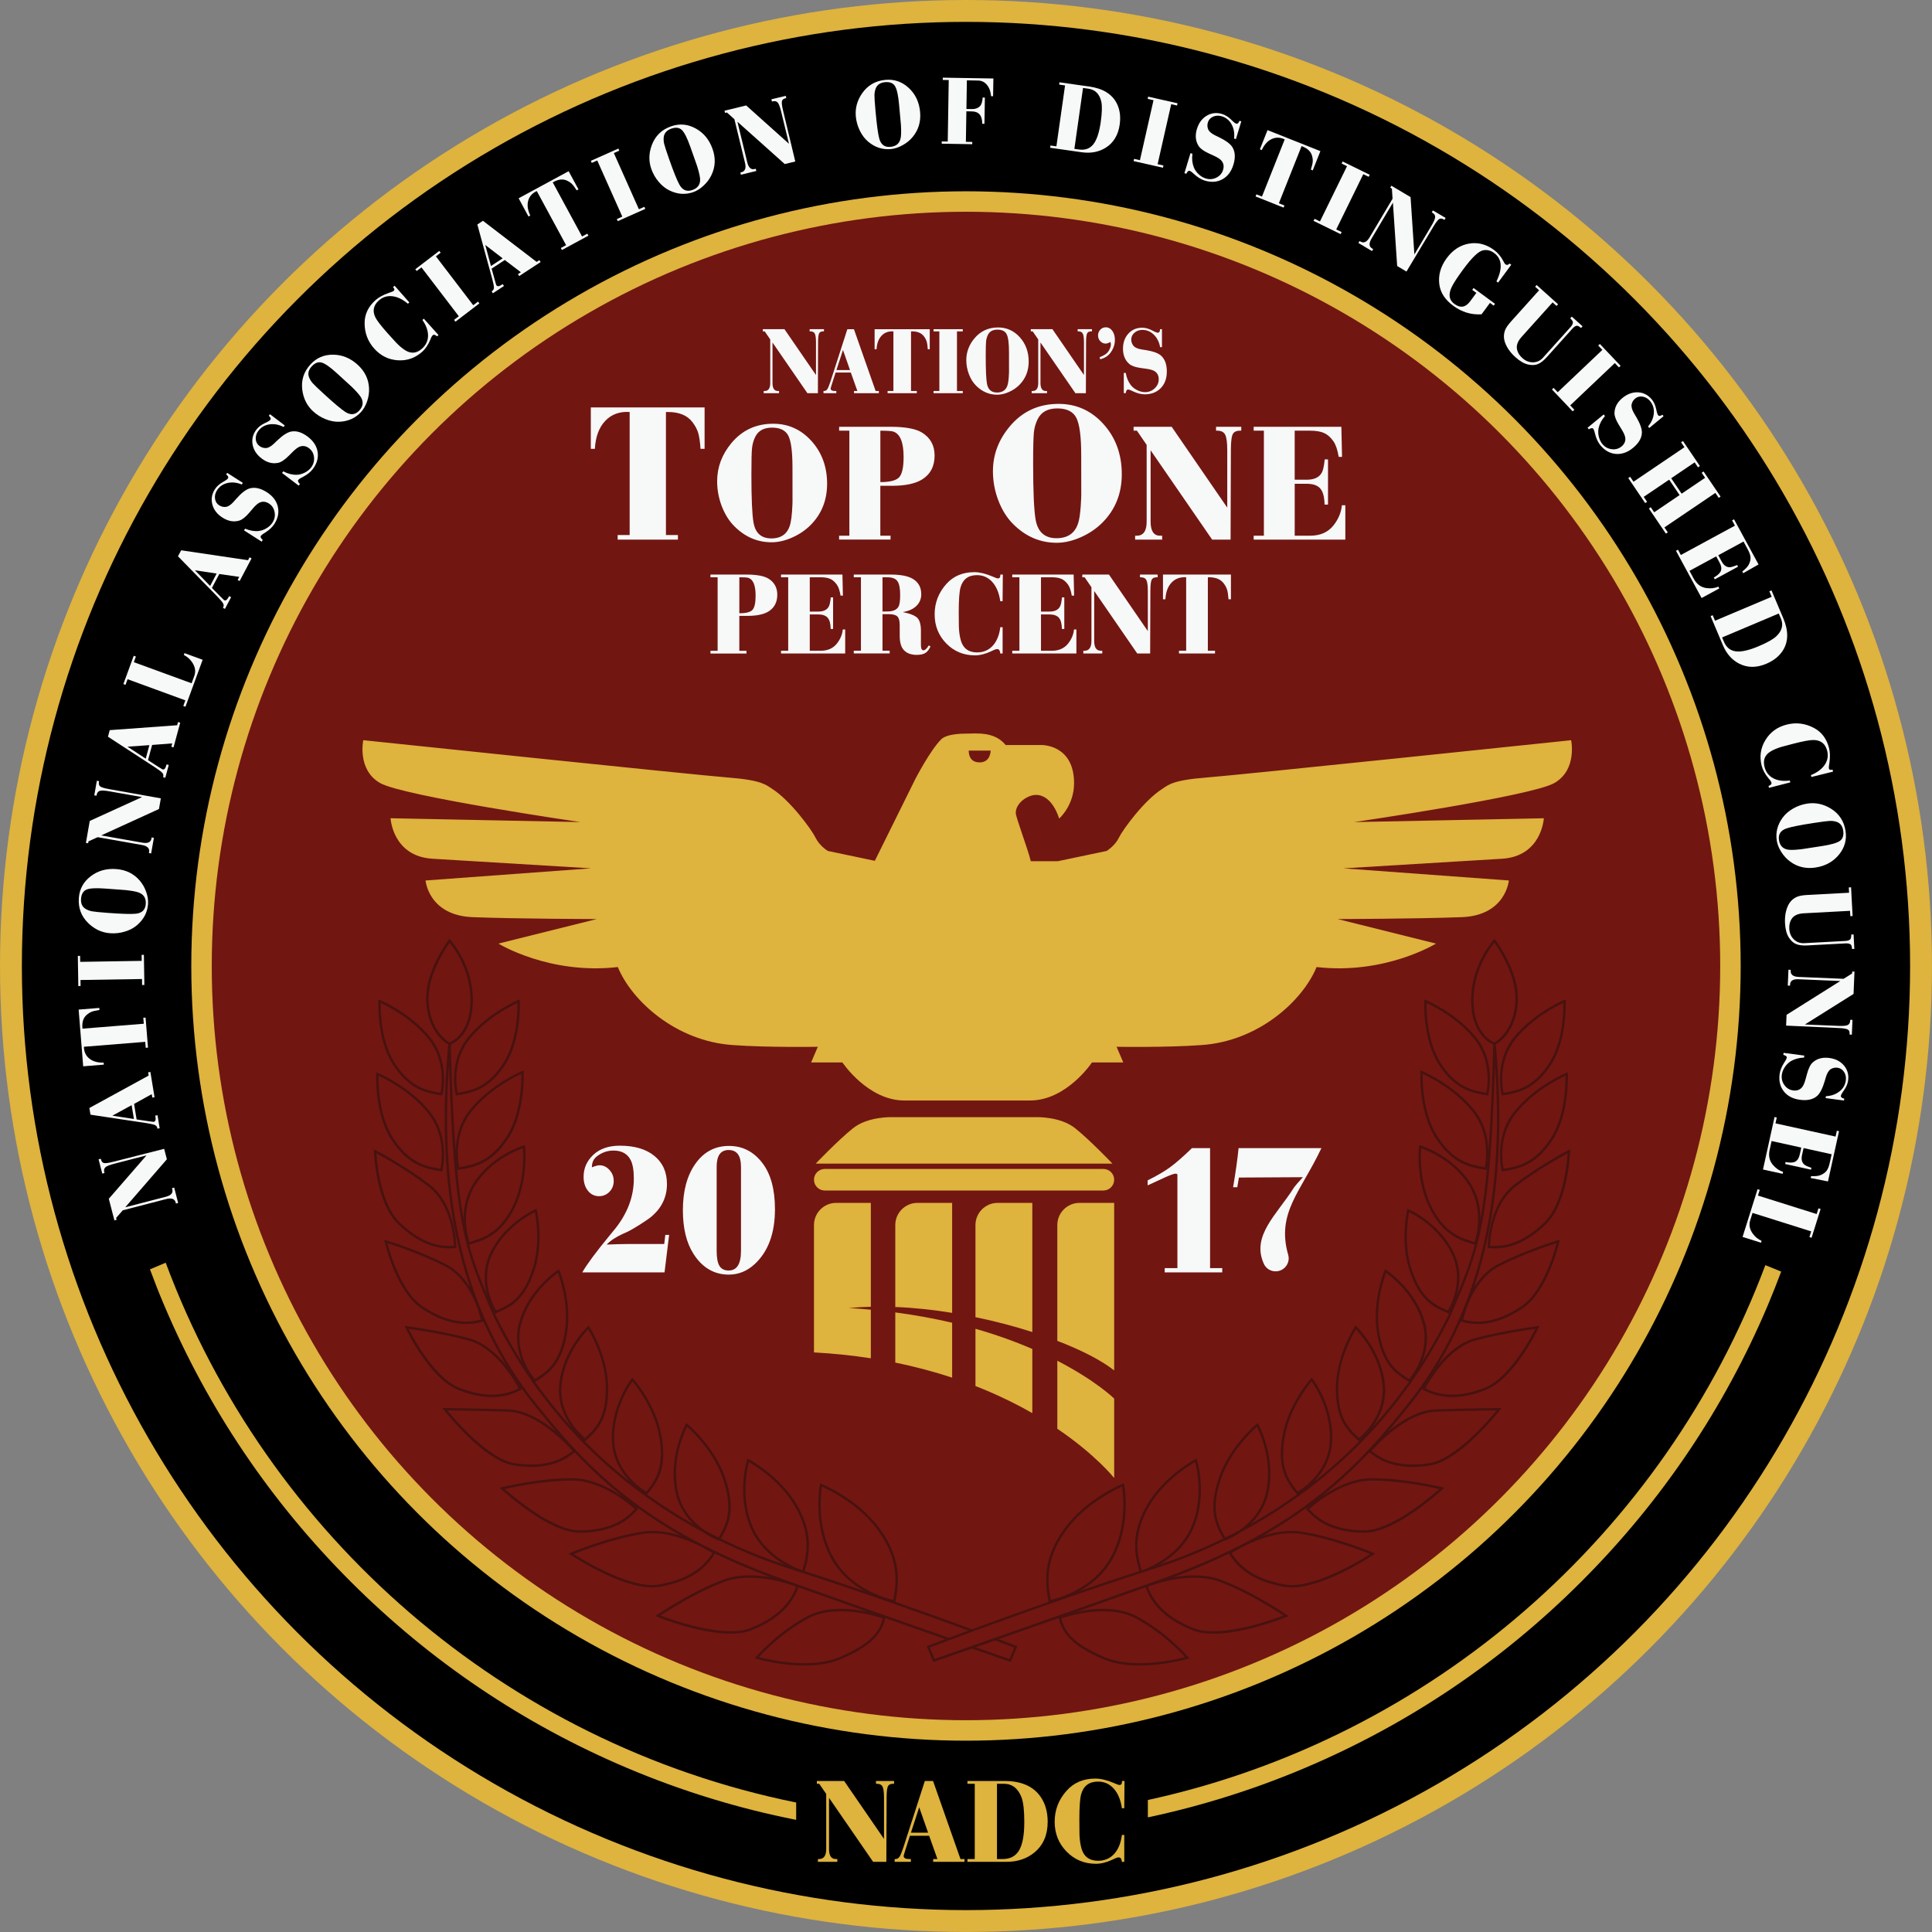 <svg xmlns="http://www.w3.org/2000/svg" xmlns:xlink="http://www.w3.org/1999/xlink" id="Layer_1" x="0px" y="0px" viewBox="0 0 799.59 799.59" style="enable-background:new 0 0 799.59 799.59;" xml:space="preserve"><rect x="0" y="0" width="799.59" height="799.59" fill="#808080" stroke="none"/><style type="text/css">	.st0{fill:none;stroke:#ED1C24;stroke-width:6;stroke-linecap:round;stroke-linejoin:round;stroke-miterlimit:10;}	.st1{fill:#CCD8E1;}	.st2{fill:#2A485B;}	.st3{fill:#D4AB29;}	.st4{fill:#ED7423;}	.st5{fill:#E21F26;}	.st6{fill:#FFD115;}	.st7{fill:#1F86C8;}	.st8{fill:#199D49;}	.st9{fill:#FFFFFF;}	.st10{fill:#075A78;}	.st11{fill:#065A78;}	.st12{fill:#DEB33E;}	.st13{fill:#F7F8F8;}	.st14{fill:#721612;}	.st15{fill:#47120F;}</style><g>	<circle class="st12" cx="399.79" cy="399.79" r="399.79"></circle>	<circle cx="399.79" cy="399.79" r="390.74"></circle>	<circle class="st12" cx="399.79" cy="399.79" r="320.62"></circle>	<g>		<g>			<path class="st13" d="M67.94,475.46l1.12,4.33l-17.22,19.86l16.75-4.34c2.2-0.57,3.1-1.59,2.72-3.06l-0.13-0.5l0.91-0.24    l1.64,6.35l-0.91,0.24l-0.1-0.39c-0.4-1.55-1.7-2.04-3.9-1.47l-18.02,4.67l-2.74,3.15l0.2,0.77l-0.91,0.24l-2.32-8.94l15.6-17.95    l-13.42,3.47c-1.83,0.47-3.01,0.95-3.57,1.44c-0.55,0.49-0.71,1.18-0.48,2.08l0.08,0.31l-0.91,0.24l-1.53-5.92l0.91-0.24    l0.08,0.31c0.19,0.72,0.52,1.19,1,1.39c0.58,0.26,1.92,0.12,4.04-0.43L67.94,475.46z"></path>			<path class="st13" d="M36.98,458.57l24.55-13.43l-0.22-1.34l0.93-0.15l1.72,10.45l-0.93,0.15l-0.23-1.42l-7.31,4.04l1.05,6.43    l4.94,0.73c1.31,0.19,2.01,0.28,2.12,0.26c0.7-0.12,0.95-0.79,0.75-2.03l-0.09-0.55l0.93-0.15l0.89,5.4l-0.93,0.15l-0.03-0.2    c-0.1-0.6-0.43-1.04-1-1.29s-1.73-0.53-3.5-0.8l-23.17-3.49L36.98,458.57z M46.51,461.74l8.91,1.37l-0.94-5.72L46.51,461.74z"></path>			<path class="st13" d="M34.13,425.73l25.38-2.04l-0.2-2.47l0.94-0.08l1,12.43l-0.94,0.08l-0.2-2.47l-25.38,2.04    c0.03,2.08,0.78,3.71,2.24,4.89c1.47,1.18,3.44,1.74,5.93,1.67l0.07,0.84l-8.54,0.69l-1.88-23.47l8.54-0.69l0.07,0.84    c-1.49,0.23-2.59,0.48-3.29,0.77c-0.7,0.28-1.4,0.73-2.09,1.35c-1.3,1.17-1.86,2.92-1.68,5.23L34.13,425.73z"></path>			<path class="st13" d="M33.15,395.6l0.04,2.48l25.46-0.41l-0.04-2.48l0.94-0.02l0.2,12.47l-0.94,0.02l-0.04-2.48l-25.46,0.41    l0.04,2.48l-0.94,0.02l-0.2-12.47L33.15,395.6z"></path>			<path class="st13" d="M32.63,371.62c0.28-3.67,1.9-6.65,4.89-8.95s6.52-3.3,10.61-2.99c3.98,0.3,7.21,1.88,9.68,4.74    c1.16,1.34,2.06,2.91,2.69,4.69s0.89,3.47,0.77,5.07c-0.26,3.43-1.78,6.33-4.56,8.72c-1.38,1.18-3.07,2.07-5.07,2.67    c-2,0.6-4.04,0.82-6.11,0.66c-3.38-0.25-6.36-1.63-8.94-4.12C33.63,379.26,32.32,375.76,32.63,371.62z M33.55,371.97    c-0.15,1.94,0.48,3.34,1.87,4.19c0.81,0.49,1.71,0.82,2.68,1c0.97,0.18,3.14,0.4,6.49,0.65c5.78,0.43,9.65,0.55,11.61,0.35    c2.57-0.26,3.94-1.6,4.12-4.02c0.19-2.52-0.92-4.16-3.33-4.9c-1.42-0.43-3.64-0.77-6.67-1.02c4.3,0.35,2.05,0.19-6.75-0.47    c-3.82-0.29-6.4-0.15-7.76,0.42C34.45,368.74,33.69,370,33.55,371.97z"></path>			<path class="st13" d="M66.57,330.41l-0.78,4.41l-23.91,10.93l17.04,3c2.24,0.39,3.48-0.16,3.75-1.65l0.09-0.51l0.93,0.16    l-1.14,6.46l-0.93-0.16l0.07-0.39c0.28-1.57-0.7-2.56-2.94-2.95l-18.33-3.23l-3.8,1.73l-0.14,0.79l-0.93-0.16l1.6-9.09    l21.64-9.87l-13.65-2.4c-1.86-0.33-3.14-0.38-3.84-0.17c-0.7,0.21-1.14,0.78-1.3,1.7l-0.05,0.31l-0.93-0.16l1.06-6.02l0.93,0.16    l-0.06,0.31c-0.13,0.74-0.02,1.3,0.33,1.68c0.42,0.48,1.7,0.91,3.85,1.29L66.57,330.41z"></path>			<path class="st13" d="M45.41,302.18l27.91-2.03l0.36-1.31l0.91,0.25l-2.77,10.22l-0.91-0.25l0.38-1.39l-8.33,0.64l-1.71,6.29    l4.19,2.71c1.11,0.71,1.72,1.09,1.82,1.12c0.69,0.19,1.19-0.33,1.52-1.53l0.15-0.54l0.91,0.25l-1.43,5.29l-0.91-0.25l0.05-0.19    c0.16-0.59,0.04-1.12-0.38-1.59c-0.41-0.47-1.36-1.2-2.85-2.18l-19.64-12.79L45.41,302.18z M52.77,309.03l7.54,4.95l1.52-5.59    L52.77,309.03z"></path>			<path class="st13" d="M79.3,282.79l1.11-3.04c0.71-1.93,0.37-3.87-1.01-5.82c-0.82-1.18-1.92-2.14-3.31-2.87l0.27-0.75l7.51,2.75    l-7.12,19.44l-0.89-0.32l0.85-2.33l-23.91-8.75l-0.85,2.33l-0.89-0.32l4.29-11.71l0.89,0.32l-0.85,2.33L79.3,282.79z"></path>			<path class="st13" d="M74.98,227.75l27.68,4.1l0.63-1.2l0.83,0.44l-4.94,9.37l-0.83-0.44l0.67-1.27l-8.27-1.19l-3.04,5.77    l3.5,3.56c0.93,0.94,1.44,1.44,1.53,1.49c0.63,0.33,1.23-0.06,1.82-1.17l0.26-0.5l0.83,0.44l-2.55,4.85l-0.83-0.44l0.09-0.18    c0.29-0.54,0.28-1.09-0.02-1.64c-0.3-0.55-1.07-1.47-2.3-2.75l-16.38-16.76L74.98,227.75z M80.68,236.03l6.28,6.47l2.7-5.13    L80.68,236.03z"></path>			<path class="st13" d="M94.04,195.71l6.46,4.13l-0.43,0.67c-2.06-0.84-4.03-1.04-5.92-0.61c-1.89,0.44-3.33,1.44-4.34,3.01    c-0.72,1.12-0.99,2.28-0.82,3.49c0.17,1.2,0.74,2.11,1.71,2.73c0.88,0.56,1.81,0.78,2.8,0.65c0.99-0.13,2.07-0.84,3.23-2.16    l1.07-1.21c2.09-2.36,3.91-3.78,5.45-4.25c2.16-0.64,4.54-0.13,7.15,1.53c2.49,1.59,4.02,3.59,4.58,5.99    c0.57,2.41,0.09,4.81-1.45,7.21c-0.82,1.28-2.07,2.45-3.76,3.52l-0.82,0.52c-0.5,0.32-0.83,0.61-1,0.88    c-0.27,0.43-0.01,0.98,0.79,1.65l-0.45,0.71l-7.29-4.66l0.45-0.71c1.94,0.83,3.82,1.15,5.66,0.96c1.09-0.13,2.16-0.51,3.21-1.15    c1.06-0.64,1.88-1.42,2.47-2.34c0.86-1.35,1.15-2.79,0.85-4.34c-0.29-1.55-1.07-2.73-2.34-3.54c-1.22-0.78-2.43-0.94-3.64-0.48    c-0.85,0.31-1.88,1.19-3.09,2.63l-1.38,1.63c-1.55,1.82-2.94,2.91-4.14,3.28c-2.29,0.69-4.61,0.28-6.96-1.22    c-2.21-1.41-3.61-3.22-4.2-5.42c-0.59-2.2-0.24-4.31,1.05-6.33c0.72-1.12,1.78-2.09,3.17-2.91l0.93-0.54    c0.67-0.39,1.11-0.75,1.31-1.06c0.3-0.47,0.05-1.01-0.76-1.63L94.04,195.71z"></path>			<path class="st13" d="M111.75,171.44l6.1,4.64l-0.48,0.64c-1.98-1.01-3.93-1.37-5.85-1.09c-1.92,0.28-3.44,1.17-4.57,2.65    c-0.81,1.06-1.17,2.2-1.1,3.41c0.07,1.21,0.57,2.17,1.48,2.86c0.83,0.63,1.74,0.92,2.73,0.88c1-0.04,2.13-0.67,3.39-1.89    l1.16-1.12c2.28-2.18,4.21-3.45,5.77-3.79c2.21-0.46,4.54,0.24,7,2.11c2.35,1.79,3.71,3.9,4.08,6.35s-0.31,4.8-2.03,7.07    c-0.92,1.21-2.27,2.28-4.04,3.21l-0.86,0.45c-0.52,0.28-0.88,0.54-1.07,0.79c-0.31,0.4-0.09,0.97,0.66,1.71l-0.51,0.67    l-6.88-5.24l0.51-0.67c1.86,0.98,3.72,1.46,5.56,1.42c1.09-0.04,2.19-0.33,3.3-0.88c1.1-0.55,1.99-1.26,2.65-2.13    c0.97-1.27,1.37-2.69,1.21-4.26c-0.17-1.57-0.85-2.8-2.04-3.71c-1.15-0.88-2.35-1.13-3.59-0.77c-0.87,0.24-1.97,1.03-3.29,2.36    l-1.51,1.51c-1.7,1.69-3.16,2.67-4.4,2.93c-2.34,0.5-4.62-0.1-6.83-1.79c-2.09-1.59-3.34-3.5-3.75-5.74    c-0.41-2.24,0.11-4.31,1.57-6.22c0.81-1.06,1.94-1.94,3.4-2.64l0.97-0.47c0.7-0.34,1.17-0.65,1.39-0.95    c0.34-0.45,0.13-1.01-0.63-1.68L111.75,171.44z"></path>			<path class="st13" d="M128.51,150.8c2.49-2.71,5.61-4.05,9.38-4.01c3.77,0.04,7.16,1.44,10.18,4.21c2.94,2.7,4.5,5.93,4.67,9.71    c0.08,1.77-0.18,3.56-0.79,5.35c-0.61,1.79-1.45,3.28-2.53,4.46c-2.32,2.53-5.32,3.88-8.98,4.03c-1.81,0.07-3.69-0.27-5.63-1.04    c-1.94-0.77-3.68-1.86-5.21-3.26c-2.5-2.29-3.99-5.21-4.48-8.77C124.57,157.42,125.7,153.86,128.51,150.8z M129.01,151.64    c-1.32,1.43-1.69,2.92-1.13,4.44c0.34,0.89,0.83,1.7,1.48,2.45c0.65,0.74,2.22,2.25,4.7,4.52c4.27,3.92,7.24,6.4,8.9,7.46    c2.18,1.38,4.09,1.18,5.73-0.6c1.71-1.87,1.85-3.84,0.41-5.91c-0.85-1.21-2.39-2.86-4.6-4.93c3.17,2.94,1.49,1.42-5.01-4.54    c-2.82-2.59-4.94-4.08-6.36-4.47S130.35,150.19,129.01,151.64z"></path>			<path class="st13" d="M163.31,118.25l6.1,6.92l-0.6,0.53c-2.18-1.83-4.33-2.87-6.46-3.1c-2.13-0.24-3.99,0.35-5.58,1.77    c-2.24,2.01-2.71,4.35-1.39,7.02c0.69,1.37,2.44,3.62,5.24,6.75c1.95,2.18,3.09,3.43,3.42,3.76c1.37,1.41,2.67,2.48,3.88,3.19    c2.35,1.38,4.59,1.11,6.74-0.81c1.63-1.46,2.46-3.23,2.49-5.31c0.03-2.08-0.75-4.27-2.33-6.55l0.59-0.53l6.07,6.78l-0.6,0.53    c-0.75-0.68-1.35-0.83-1.79-0.44c-0.26,0.23-0.47,0.55-0.64,0.96l-0.41,0.98c-0.87,2.06-1.96,3.68-3.27,4.86    c-2.92,2.61-6.3,3.8-10.13,3.55s-7.09-1.86-9.75-4.83c-2.68-2.99-4.01-6.54-3.99-10.63c0.02-3.61,1.52-6.75,4.5-9.42    c1.33-1.19,3.17-2.19,5.51-3.01l0.9-0.31c0.6-0.21,0.96-0.37,1.08-0.47c0.44-0.39,0.43-0.84-0.03-1.35l-0.22-0.24L163.31,118.25z    "></path>			<path class="st13" d="M182.37,104.59l-1.97,1.5l15.46,20.23l1.97-1.5l0.57,0.75l-9.91,7.57l-0.57-0.75l1.97-1.5l-15.46-20.23    l-1.97,1.5l-0.57-0.75l9.91-7.57L182.37,104.59z"></path>			<path class="st13" d="M199.88,91.38l22.21,17.02l1.14-0.74l0.52,0.79l-8.87,5.8l-0.52-0.79l1.21-0.79l-6.65-5.06l-5.45,3.57    l1.33,4.81c0.35,1.27,0.56,1.95,0.62,2.04c0.39,0.6,1.11,0.55,2.16-0.14l0.47-0.31l0.52,0.79l-4.58,3l-0.52-0.79l0.17-0.11    c0.51-0.34,0.77-0.81,0.78-1.44c0.01-0.62-0.22-1.8-0.68-3.52l-6.18-22.6L199.88,91.38z M200.84,101.39l2.35,8.7l4.85-3.17    L200.84,101.39z"></path>			<path class="st13" d="M228.77,75.49l12.13,22.39l2.18-1.18l0.45,0.83l-10.97,5.94l-0.45-0.83l2.18-1.18l-12.13-22.39    c-1.89,0.87-3.08,2.21-3.57,4.03c-0.49,1.82-0.19,3.85,0.87,6.1l-0.74,0.4l-4.08-7.54l20.7-11.21l4.08,7.53l-0.74,0.4    c-0.81-1.27-1.49-2.17-2.03-2.7c-0.54-0.53-1.24-0.98-2.08-1.37c-1.6-0.72-3.42-0.52-5.46,0.58L228.77,75.49z"></path>			<path class="st13" d="M256.31,62.34l-2.26,1.01l10.37,23.25l2.26-1.01l0.38,0.86l-11.39,5.08l-0.38-0.86l2.26-1.01l-10.37-23.25    l-2.26,1.01l-0.38-0.86l11.39-5.08L256.31,62.34z"></path>			<path class="st13" d="M277.75,52.28c3.47-1.22,6.86-0.93,10.16,0.88c3.31,1.81,5.64,4.64,7,8.51c1.33,3.76,1.17,7.35-0.45,10.76    c-0.76,1.6-1.84,3.05-3.22,4.35c-1.38,1.3-2.82,2.21-4.33,2.74c-3.24,1.14-6.51,0.92-9.81-0.68c-1.63-0.79-3.13-1.98-4.48-3.57    c-1.35-1.6-2.37-3.37-3.06-5.33c-1.12-3.2-1.07-6.48,0.18-9.84C271.16,56.26,273.83,53.65,277.75,52.28z M277.8,53.26    c-1.83,0.65-2.86,1.78-3.09,3.39c-0.12,0.94-0.07,1.89,0.16,2.86c0.23,0.96,0.9,3.03,2.01,6.2c1.92,5.47,3.37,9.06,4.34,10.77    c1.27,2.25,3.05,2.97,5.34,2.16c2.39-0.84,3.44-2.51,3.15-5.02c-0.18-1.47-0.76-3.64-1.74-6.52c1.41,4.08,0.65,1.96-2.28-6.37    c-1.27-3.61-2.44-5.92-3.5-6.94C281.12,52.78,279.66,52.6,277.8,53.26z"></path>			<path class="st13" d="M329.14,66.84l-4.35,1.06l-19.6-17.52l4.08,16.81c0.54,2.2,1.54,3.13,3.02,2.77l0.5-0.12l0.22,0.92    l-6.37,1.55l-0.22-0.92l0.39-0.09c1.55-0.38,2.06-1.67,1.53-3.87l-4.39-18.09l-3.1-2.79l-0.78,0.19l-0.22-0.92l8.97-2.18    l17.71,15.87l-3.27-13.47c-0.45-1.83-0.91-3.03-1.39-3.59c-0.48-0.56-1.17-0.73-2.08-0.51l-0.31,0.08l-0.22-0.92l5.94-1.44    l0.22,0.92l-0.31,0.08c-0.73,0.18-1.2,0.5-1.41,0.98c-0.27,0.57-0.15,1.92,0.37,4.05L329.14,66.84z"></path>			<path class="st13" d="M366.48,33.05c3.66-0.33,6.87,0.79,9.63,3.35c2.76,2.56,4.33,5.89,4.69,9.97    c0.36,3.98-0.67,7.42-3.08,10.32c-1.13,1.37-2.53,2.51-4.19,3.42c-1.66,0.92-3.28,1.45-4.87,1.59c-3.42,0.31-6.54-0.71-9.35-3.07    c-1.39-1.16-2.54-2.69-3.46-4.56c-0.92-1.88-1.47-3.85-1.66-5.92c-0.3-3.38,0.56-6.54,2.59-9.5    C359.11,35.3,362.34,33.42,366.48,33.05z M366.29,34.01c-1.94,0.18-3.21,1.02-3.83,2.53c-0.35,0.88-0.53,1.82-0.55,2.81    s0.12,3.16,0.43,6.51c0.52,5.77,1.04,9.61,1.56,11.51c0.68,2.49,2.23,3.63,4.64,3.41c2.52-0.23,3.95-1.59,4.29-4.09    c0.19-1.47,0.16-3.72-0.09-6.74c0.36,4.3,0.15,2.06-0.65-6.73c-0.34-3.81-0.91-6.34-1.69-7.59    C369.63,34.37,368.25,33.84,366.29,34.01z"></path>			<path class="st13" d="M392.24,58.58l0.41-25.46l-2.48-0.04l0.02-0.94l20.94,0.34l-0.12,7.34l-0.84-0.01    c-0.16-1.94-0.72-3.5-1.7-4.68s-2.2-1.78-3.67-1.8l-4.64-0.08l-0.19,11.85l2.36,0.04c1.36,0.02,2.44-0.38,3.26-1.22    c0.62-0.65,0.99-1.83,1.1-3.55l0.92,0.01l-0.18,10.86l-0.92-0.02c0.03-3.36-1.38-5.07-4.24-5.11l-2.32-0.04l-0.2,12.63l2.64,0.04    l-0.02,0.94l-12.63-0.21l0.02-0.94L392.24,58.58z"></path>			<path class="st13" d="M438.47,34.06l12.43,1.77c5.57,0.79,9.33,3.11,11.29,6.95c1.28,2.53,1.69,5.46,1.21,8.79    c-0.62,4.33-2.53,7.51-5.75,9.54c-2.87,1.8-6.19,2.43-9.96,1.9l-13.06-1.86l0.13-0.93l2.45,0.35l3.58-25.21L438.34,35    L438.47,34.06z M444.65,61.61l1.86,0.26c2.56,0.36,4.55-0.35,5.98-2.15c1.43-1.8,2.45-4.88,3.07-9.23    c0.55-3.87,0.62-6.67,0.23-8.42c-0.74-3.17-2.5-4.95-5.3-5.35l-2.26-0.32L444.65,61.61z"></path>			<path class="st13" d="M487.14,43.67l-2.42-0.55l-5.62,24.83l2.42,0.55l-0.21,0.92l-12.16-2.75l0.21-0.92l2.42,0.55l5.62-24.83    l-2.42-0.55l0.21-0.92l12.16,2.75L487.14,43.67z"></path>			<path class="st13" d="M513.73,50.23l-2.23,7.34l-0.76-0.23c0.25-2.21-0.09-4.16-1.02-5.86c-0.93-1.7-2.29-2.82-4.08-3.36    c-1.28-0.39-2.47-0.33-3.58,0.16c-1.11,0.49-1.83,1.29-2.16,2.39c-0.3,0.99-0.26,1.95,0.13,2.87c0.39,0.92,1.37,1.76,2.95,2.52    l1.46,0.7c2.84,1.38,4.7,2.74,5.57,4.09c1.2,1.91,1.36,4.34,0.46,7.29c-0.86,2.83-2.37,4.84-4.53,6.04    c-2.16,1.2-4.61,1.39-7.33,0.56c-1.45-0.44-2.92-1.33-4.41-2.67l-0.72-0.65c-0.44-0.39-0.81-0.63-1.12-0.72    c-0.48-0.15-0.94,0.26-1.37,1.21l-0.8-0.24l2.51-8.28l0.8,0.24c-0.27,2.09-0.07,3.99,0.61,5.71c0.42,1.01,1.08,1.94,1.98,2.78    c0.9,0.84,1.87,1.42,2.92,1.74c1.53,0.46,3,0.35,4.41-0.35c1.41-0.7,2.33-1.77,2.77-3.21c0.42-1.39,0.25-2.6-0.53-3.63    c-0.53-0.73-1.65-1.49-3.37-2.26l-1.94-0.89c-2.18-1-3.6-2.04-4.28-3.1c-1.28-2.02-1.52-4.36-0.71-7.03    c0.76-2.51,2.12-4.35,4.07-5.51s4.08-1.4,6.37-0.7c1.28,0.39,2.49,1.14,3.66,2.27l0.78,0.75c0.56,0.54,1.02,0.87,1.38,0.97    c0.54,0.16,0.99-0.23,1.36-1.17L513.73,50.23z"></path>			<path class="st13" d="M538.69,60.46l-9.41,23.66l2.3,0.92l-0.35,0.88l-11.59-4.61l0.35-0.88l2.3,0.92l9.41-23.66    c-1.88-0.89-3.67-0.95-5.38-0.15c-1.71,0.79-3.08,2.32-4.12,4.58l-0.78-0.31l3.17-7.96l21.88,8.7l-3.17,7.96l-0.78-0.31    c0.46-1.44,0.71-2.53,0.77-3.29c0.06-0.76-0.04-1.58-0.29-2.47c-0.48-1.69-1.79-2.96-3.94-3.82L538.69,60.46z"></path>			<path class="st13" d="M566.45,73.18l-2.23-1.09l-11.2,22.87l2.23,1.09l-0.41,0.85l-11.2-5.49l0.42-0.85l2.23,1.09l11.2-22.87    l-2.23-1.09l0.42-0.85l11.2,5.49L566.45,73.18z"></path>			<path class="st13" d="M582.09,112.39l-3.85-2.29l-1.76-26.23l-8.84,14.87c-1.16,1.95-1.09,3.31,0.22,4.09l0.45,0.27l-0.48,0.81    l-5.63-3.35l0.48-0.81l0.34,0.2c1.37,0.82,2.64,0.25,3.8-1.7l9.51-16l-0.27-4.17l-0.69-0.41l0.48-0.81l7.94,4.72l1.57,23.73    l7.08-11.91c0.96-1.62,1.47-2.8,1.52-3.53c0.05-0.73-0.33-1.34-1.13-1.82l-0.28-0.16l0.48-0.81l5.26,3.12l-0.48,0.81l-0.27-0.16    c-0.64-0.38-1.21-0.48-1.69-0.29c-0.59,0.22-1.45,1.27-2.57,3.15L582.09,112.39z"></path>			<path class="st13" d="M625.46,109.56l-5.45,7.4l-0.68-0.5c2.64-5.42,2.31-9.35-0.97-11.76c-1.39-1.03-2.89-1.4-4.49-1.12    c-1.9,0.33-4.66,2.95-8.27,7.86c-2.28,3.1-3.83,5.45-4.64,7.05c-0.81,1.59-1.14,2.97-1,4.12c0.14,1.25,0.79,2.32,1.97,3.18    c2.47,1.82,4.63,1.46,6.5-1.07l2.58-3.5l-1.71-1.26l0.56-0.76l8.88,6.54l-0.56,0.76l-1.54-1.14l-3.48,4.72    c-4.24,0.27-8.14-0.9-11.7-3.52c-3.37-2.48-5.29-5.4-5.76-8.77c-0.53-3.82,0.48-7.47,3.04-10.94c2.5-3.39,5.57-5.4,9.23-6.03    c3.66-0.63,7.12,0.25,10.38,2.65c1.55,1.14,2.83,2.68,3.85,4.62l0.35,0.67c0.15,0.28,0.33,0.5,0.52,0.64    c0.54,0.4,1.1,0.28,1.69-0.34L625.46,109.56z"></path>			<path class="st13" d="M642.57,125.15l-12.85,14.3c-1.64,1.83-2.26,3.59-1.85,5.29c0.3,1.26,1.02,2.41,2.17,3.44    c1.35,1.21,2.83,1.8,4.45,1.77c1.62-0.03,3-0.68,4.13-1.94L650,135.36c0.62-0.69,0.95-1.33,0.98-1.93c0-0.33-0.26-0.79-0.8-1.38    l-0.3-0.32l0.63-0.7l4.46,4.01l-0.63,0.7c-0.54-0.48-1.01-0.77-1.41-0.88c-0.6-0.17-1.33,0.22-2.19,1.18l-10.52,11.71    c-1.33,1.48-2.58,2.46-3.73,2.93c-1.16,0.47-2.49,0.53-4.02,0.19c-1.68-0.37-3.44-1.38-5.28-3.04c-2.1-1.89-3.54-3.92-4.31-6.08    c-0.63-1.78-0.6-3.52,0.07-5.23c0.38-0.94,1.21-2.13,2.49-3.55l11.54-12.84l-1.64-1.47l0.63-0.7l8.86,7.96l-0.63,0.7    L642.57,125.15z"></path>			<path class="st13" d="M670.03,152.06l-1.71-1.8l-18.47,17.52l1.71,1.8l-0.68,0.65l-8.58-9.05l0.68-0.65l1.71,1.8l18.47-17.52    l-1.71-1.8l0.68-0.65l8.58,9.05L670.03,152.06z"></path>			<path class="st13" d="M688.49,172.26l-5.92,4.87l-0.51-0.62c1.43-1.7,2.23-3.51,2.4-5.44c0.17-1.93-0.35-3.62-1.53-5.06    c-0.85-1.03-1.87-1.65-3.06-1.85c-1.2-0.21-2.24,0.05-3.12,0.78c-0.8,0.66-1.3,1.48-1.48,2.46s0.17,2.23,1.06,3.74l0.83,1.39    c1.6,2.72,2.39,4.88,2.37,6.49c-0.06,2.25-1.28,4.36-3.66,6.33c-2.28,1.88-4.65,2.71-7.12,2.51c-2.46-0.2-4.6-1.4-6.41-3.6    c-0.96-1.17-1.7-2.73-2.19-4.67l-0.24-0.94c-0.15-0.57-0.33-0.98-0.53-1.22c-0.32-0.39-0.93-0.31-1.81,0.25l-0.53-0.65l6.68-5.5    l0.53,0.65c-1.38,1.59-2.27,3.28-2.66,5.09c-0.21,1.07-0.18,2.21,0.1,3.41c0.28,1.2,0.77,2.22,1.46,3.07    c1.02,1.23,2.3,1.95,3.87,2.15c1.56,0.2,2.92-0.18,4.08-1.13c1.12-0.92,1.64-2.02,1.58-3.31c-0.04-0.9-0.55-2.15-1.54-3.75    l-1.12-1.82c-1.25-2.04-1.87-3.69-1.84-4.95c0.05-2.39,1.15-4.47,3.31-6.24c2.03-1.67,4.18-2.44,6.45-2.33    c2.27,0.12,4.17,1.1,5.69,2.95c0.85,1.03,1.44,2.33,1.79,3.91l0.23,1.05c0.17,0.76,0.37,1.29,0.6,1.57    c0.36,0.43,0.95,0.36,1.78-0.22L688.49,172.26z"></path>			<path class="st13" d="M711.32,206.05l-1.39-2.05l-21.08,14.27l1.39,2.05l-0.78,0.53l-7.04-10.39l0.78-0.53l1.41,2.09l10.52-7.12    l-4.32-6.39l-10.53,7.12l1.39,2.05l-0.78,0.53l-7.01-10.36l0.78-0.53l1.39,2.05l21.08-14.27l-1.39-2.05l0.78-0.53l7.01,10.36    l-0.78,0.53l-1.39-2.05l-9.71,6.57l4.32,6.39l9.71-6.57l-1.41-2.09l0.78-0.53l7.04,10.39L711.32,206.05z"></path>			<path class="st13" d="M717.66,214.92l10.14,18.69l-6.34,3.62l-0.38-0.7c1.37-1.08,2.28-2.05,2.71-2.92    c0.52-1.04,0.75-2.02,0.69-2.94c-0.06-0.92-0.45-2.03-1.14-3.31l-1.75-3.23l-10.45,5.67l1.39,2.56c0.88,1.62,1.98,2.41,3.3,2.39    c0.6,0.01,1.63-0.29,3.1-0.91l0.38,0.7l-9.62,5.22l-0.4-0.74c1.6-0.9,2.57-1.82,2.93-2.77c0.35-0.95,0.17-2.09-0.55-3.43    l-1.39-2.56l-11.06,6l1.79,3.3c1.17,2.15,2.82,3.41,4.94,3.78c1.88,0.31,3.62,0.13,5.21-0.55l0.4,0.74l-7.32,3.97l-10.6-19.54    l0.83-0.45l1.18,2.18l22.38-12.14l-1.18-2.18L717.66,214.92z"></path>			<path class="st13" d="M733.16,244.34l4.89,11.56c2.19,5.18,2.14,9.6-0.14,13.25c-1.51,2.4-3.81,4.26-6.91,5.57    c-4.03,1.7-7.74,1.69-11.14-0.02c-3.02-1.53-5.27-4.05-6.76-7.56l-5.14-12.15l0.87-0.37l0.96,2.28l23.45-9.91l-0.96-2.28    L733.16,244.34z M712.72,263.82l0.73,1.73c1.01,2.38,2.65,3.72,4.92,4.02c2.28,0.3,5.44-0.41,9.5-2.13    c3.6-1.52,6.04-2.9,7.33-4.14c2.34-2.26,2.96-4.69,1.86-7.29l-0.89-2.1L712.72,263.82z"></path>			<path class="st13" d="M758.64,319.35l-8.96,2.22l-0.2-0.77c2.63-1.09,4.54-2.52,5.73-4.3c1.19-1.78,1.53-3.7,1-5.77    c-0.75-2.92-2.61-4.41-5.59-4.47c-1.53-0.02-4.33,0.49-8.41,1.54c-2.83,0.73-4.47,1.16-4.91,1.3c-1.89,0.57-3.43,1.22-4.62,1.97    c-2.31,1.45-3.11,3.56-2.39,6.35c0.54,2.12,1.73,3.67,3.57,4.66c1.83,0.99,4.13,1.31,6.89,0.95l0.2,0.77l-8.82,2.26l-0.2-0.77    c0.95-0.35,1.36-0.82,1.21-1.38c-0.09-0.34-0.27-0.67-0.56-1.01l-0.68-0.82c-1.43-1.72-2.36-3.44-2.8-5.14    c-0.97-3.79-0.47-7.34,1.53-10.63c1.99-3.29,4.92-5.43,8.79-6.42c3.89-1,7.65-0.55,11.27,1.36c3.2,1.68,5.29,4.46,6.29,8.33    c0.44,1.73,0.49,3.82,0.13,6.28l-0.14,0.94c-0.09,0.63-0.12,1.02-0.08,1.18c0.15,0.57,0.55,0.77,1.21,0.6l0.32-0.08    L758.64,319.35z"></path>			<path class="st13" d="M763.81,343.92c0.56,3.63-0.36,6.91-2.75,9.82s-5.61,4.68-9.66,5.3c-3.95,0.6-7.44-0.21-10.49-2.44    c-1.43-1.05-2.66-2.37-3.68-3.97c-1.02-1.6-1.65-3.18-1.89-4.77c-0.52-3.4,0.31-6.57,2.48-9.52c1.08-1.46,2.52-2.7,4.34-3.74    c1.82-1.03,3.75-1.71,5.81-2.02c3.35-0.51,6.56,0.15,9.64,2C761.12,336.7,763.18,339.81,763.81,343.92z M762.84,343.78    c-0.29-1.92-1.21-3.14-2.76-3.66c-0.9-0.29-1.85-0.42-2.84-0.37c-0.99,0.04-3.14,0.32-6.47,0.83c-5.73,0.88-9.53,1.63-11.39,2.27    c-2.44,0.83-3.48,2.45-3.12,4.84c0.38,2.5,1.83,3.84,4.35,4.03c1.48,0.1,3.72-0.07,6.73-0.5c-4.27,0.63-2.05,0.27,6.68-1.06    c3.78-0.58,6.27-1.3,7.47-2.15C762.68,347.13,763.13,345.73,762.84,343.78z"></path>			<path class="st13" d="M765.66,376.96l-19.2,1.03c-2.46,0.13-4.14,0.94-5.04,2.43c-0.68,1.1-0.98,2.43-0.9,3.97    c0.1,1.81,0.73,3.28,1.9,4.4s2.6,1.64,4.29,1.55l16.99-0.91c0.93-0.05,1.61-0.27,2.06-0.67c0.23-0.23,0.37-0.74,0.41-1.54    l0.02-0.44l0.94-0.05l0.32,5.99l-0.94,0.05c-0.04-0.72-0.16-1.26-0.37-1.62c-0.3-0.54-1.1-0.78-2.38-0.71l-15.72,0.84    c-1.99,0.11-3.56-0.08-4.71-0.57s-2.14-1.39-2.98-2.7c-0.93-1.45-1.46-3.41-1.59-5.88c-0.15-2.82,0.27-5.27,1.25-7.35    c0.81-1.7,2.06-2.91,3.75-3.64c0.94-0.4,2.36-0.65,4.27-0.75l17.24-0.92l-0.12-2.2l0.94-0.05l0.64,11.89l-0.94,0.05    L765.66,376.96z"></path>			<path class="st13" d="M739.21,424.47l0.19-4.47l22.25-13.99l-17.29-0.73c-2.27-0.1-3.43,0.62-3.5,2.13l-0.02,0.52l-0.94-0.04    l0.28-6.55l0.94,0.04l-0.02,0.4c-0.07,1.6,1.03,2.44,3.3,2.54l18.6,0.78l3.54-2.21l0.03-0.8l0.94,0.04l-0.39,9.23L746.99,424    l13.85,0.58c1.88,0.08,3.16-0.03,3.83-0.34c0.67-0.31,1.02-0.92,1.06-1.86l0.01-0.32l0.94,0.04l-0.26,6.11l-0.94-0.04l0.01-0.32    c0.03-0.75-0.15-1.29-0.55-1.62c-0.48-0.42-1.81-0.68-3.99-0.77L739.21,424.47z"></path>			<path class="st13" d="M763.17,455.47l-7.6-1l0.1-0.79c2.22-0.11,4.09-0.77,5.61-1.96c1.52-1.2,2.4-2.72,2.65-4.57    c0.17-1.32-0.07-2.49-0.74-3.5c-0.67-1.02-1.57-1.6-2.71-1.75c-1.03-0.13-1.97,0.06-2.81,0.6c-0.84,0.53-1.51,1.64-2.01,3.32    l-0.45,1.55c-0.89,3.03-1.94,5.08-3.12,6.16c-1.68,1.5-4.06,2.05-7.12,1.64c-2.93-0.38-5.16-1.54-6.7-3.48s-2.12-4.32-1.75-7.14    c0.2-1.51,0.84-3.1,1.91-4.79l0.52-0.82c0.31-0.5,0.49-0.9,0.53-1.22c0.07-0.5-0.41-0.89-1.42-1.15l0.11-0.83l8.58,1.13    l-0.11,0.83c-2.1,0.07-3.95,0.58-5.54,1.53c-0.93,0.58-1.74,1.38-2.42,2.4c-0.69,1.02-1.1,2.08-1.24,3.16    c-0.21,1.58,0.15,3.02,1.07,4.29c0.92,1.28,2.13,2.01,3.62,2.21c1.44,0.19,2.6-0.18,3.5-1.11c0.64-0.64,1.2-1.87,1.68-3.69    l0.56-2.06c0.63-2.31,1.42-3.89,2.36-4.73c1.78-1.59,4.05-2.21,6.82-1.85c2.6,0.34,4.64,1.38,6.1,3.12    c1.47,1.74,2.04,3.8,1.73,6.17c-0.17,1.32-0.72,2.65-1.64,3.98l-0.61,0.89c-0.44,0.64-0.69,1.15-0.74,1.52    c-0.07,0.55,0.39,0.94,1.38,1.15L763.17,455.47z"></path>			<path class="st13" d="M761.11,468.18l-4.57,20.77l-7.16-1.41l0.17-0.78c1.74,0.08,3.06-0.06,3.96-0.44    c1.08-0.45,1.89-1.04,2.45-1.77c0.55-0.74,0.99-1.82,1.3-3.25l0.79-3.59l-11.61-2.56l-0.63,2.85c-0.4,1.8-0.08,3.12,0.93,3.97    c0.44,0.4,1.42,0.85,2.94,1.34l-0.17,0.78l-10.69-2.35l0.18-0.82c1.79,0.37,3.14,0.31,4.03-0.18s1.5-1.47,1.83-2.95l0.63-2.85    l-12.29-2.71l-0.81,3.67c-0.53,2.39-0.11,4.42,1.26,6.09c1.22,1.47,2.65,2.47,4.3,2.99l-0.18,0.82l-8.13-1.79l4.78-21.71    l0.92,0.2l-0.53,2.42l24.87,5.47l0.53-2.42L761.11,468.18z"></path>			<path class="st13" d="M725.31,501.98l-0.97,3.09c-0.62,1.96-0.19,3.88,1.28,5.77c0.87,1.14,2.02,2.05,3.44,2.72l-0.24,0.76    l-7.63-2.4l6.21-19.75l0.9,0.28l-0.74,2.36l24.29,7.64l0.74-2.36l0.9,0.28l-3.74,11.9l-0.9-0.28l0.74-2.36L725.31,501.98z"></path>		</g>	</g>	<circle class="st14" cx="399.79" cy="399.79" r="312.15"></circle>	<g>		<g>			<path class="st12" d="M650.24,306.35c0,0-137.47,14.41-151.24,15.47s-15.59,3.12-17.94,4.65c-7.41,4.65-16.35,16.82-18,20.24    c-1.65,3.41-5.06,5.47-5.06,5.47l-20.18,4.24h-11.2c-1.46-5.83-6.23-18.17-6.23-19.97c0-4.15,4.94-7.46,8.38-7.46    c6.88,0,9.57,9.79,9.57,9.79s6.18-5.34,6.18-14.65c0-16.15-13.54-15.79-13.54-15.79s-4.19,0-14.78,0    c-4.63-5.74-12.18-4.72-16.41-4.72c-4.24,0-8.51,0.62-10.24,2.34c-4.59,4.54-10.79,16.57-10.79,16.57l-16.7,33.73l-19.47-4.09    c0,0-3.41-2.06-5.06-5.47c-1.65-3.41-10.59-15.59-18-20.24c-2.35-1.53-4.18-3.59-17.94-4.65    c-13.76-1.06-151.24-15.47-151.24-15.47s-2.65,12.26,6.97,17.74s82.85,16.15,82.85,16.15l-78.53-1.59c0,0,0.82,15.76,17.35,16.76    s65.59,3.97,65.59,3.97l-68.47,5.03c0,0,1.24,14.47,19.5,15.18s51.35,0.79,51.35,0.79l-40.68,10.15c0,0,21,12.97,49.41,9.71    c5.74,13.94,24,30.71,47.65,32.29c14.47,1.06,35.12,0.71,35.12,0.71l-2.76,6.47h12.94c0,0,10.47,15.76,25.65,15.76    c8.16,0,14.91,0,19.41,0c3.88,0,6.09,0,6.09,0c6.42,0,16.9,0,26.5,0c15.18,0,25.65-15.76,25.65-15.76h12.94l-2.76-6.47    c0,0,20.65,0.35,35.12-0.71c23.65-1.59,41.91-18.35,47.65-32.29c28.41,3.26,49.41-9.71,49.41-9.71l-40.68-10.15    c0,0,33.09-0.09,51.35-0.79c18.26-0.71,19.5-15.18,19.5-15.18L556,359.38c0,0,49.06-2.97,65.59-3.97    c16.53-1,17.35-16.76,17.35-16.76l-78.53,1.59c0,0,73.24-10.68,82.85-16.15S650.24,306.35,650.24,306.35z M405.46,315.53    c-4.57,0-4.51-4.09-4.54-4.88H410C410,310.65,410.03,315.53,405.46,315.53z"></path>			<path class="st12" d="M444.97,466.94c-6.18-4.94-16.15-4.59-16.15-4.59H399h-29.82c0,0-9.97-0.35-16.15,4.59    c-6.18,4.94-15.44,14.65-15.44,14.65H399h61.41C460.41,481.59,451.15,471.88,444.97,466.94z"></path>			<path class="st12" d="M456.66,483.79H399h-57.66c-2.46,0-4.46,1.99-4.46,4.46c0,2.46,2,4.46,4.46,4.46H399h57.66    c2.46,0,4.46-1.99,4.46-4.46C461.12,485.79,459.12,483.79,456.66,483.79z"></path>			<g>				<path class="st12" d="M351.35,541.34c2.96-0.28,5.99-0.44,9.06-0.51v-43h-14.35c-5.07,0-9.18,4.11-9.18,9.18v52.71     c8.29,0.45,16.13,1.29,23.53,2.43v-20.11C357.46,541.76,354.45,541.52,351.35,541.34z"></path>				<path class="st12" d="M427.24,551.29v-53.46h-14.35c-5.07,0-9.18,4.11-9.18,9.18v38.12     C411.95,546.82,419.9,548.93,427.24,551.29z"></path>				<path class="st12" d="M461.12,567.18v-69.35h-14.35c-5.07,0-9.18,4.11-9.18,9.18v47.93C447.73,558.83,456,563.11,461.12,567.18z     "></path>				<path class="st12" d="M394.06,543.35v-45.52h-14.35c-5.07,0-9.18,4.11-9.18,9.18v33.91     C378.31,541.22,386.25,542.08,394.06,543.35z"></path>				<path class="st12" d="M437.59,591.31c16.06,10.9,23.53,20.39,23.53,20.39v-32.88c0,0-7.52-7.39-23.53-15.65V591.31z"></path>				<path class="st12" d="M370.53,543.16v20.78c8.48,1.72,16.31,3.84,23.53,6.22v-22.72C386.84,545.74,379,544.28,370.53,543.16z"></path>				<path class="st12" d="M403.71,549.94v23.69c8.94,3.5,16.77,7.35,23.53,11.22v-26.57C420.47,555.36,412.64,552.49,403.71,549.94z     "></path>			</g>		</g>	</g>	<g>		<g>			<path class="st15" d="M615.45,453.32l0.45,0.07l0.11-0.44c0.03-0.13,3.32-13.25-5.12-23.65c-8.37-10.3-20.64-15.36-20.76-15.41    l-0.65-0.26l-0.04,0.7c-0.01,0.15-0.73,15.63,5.9,26.06C602.22,451.21,609.56,452.38,615.45,453.32z M590.42,415.11    c2.65,1.2,12.6,6.1,19.69,14.83c7.26,8.94,5.51,19.99,5.03,22.32c-5.61-0.9-12.5-2.25-18.96-12.41    C590.54,430.97,590.37,418.27,590.42,415.11z"></path>			<path class="st15" d="M621.42,452.95l0.11,0.44l0.45-0.07c5.89-0.94,13.23-2.11,20.11-12.93c6.63-10.43,5.91-25.9,5.9-26.06    l-0.04-0.7l-0.65,0.26c-0.12,0.05-12.39,5.11-20.76,15.41C618.1,439.7,621.38,452.82,621.42,452.95z M647.01,415.11    c0.05,3.16-0.12,15.86-5.77,24.74c-6.46,10.16-13.34,11.5-18.96,12.41c-0.48-2.33-2.23-13.38,5.03-22.32    C634.41,421.2,644.36,416.31,647.01,415.11z"></path>			<path class="st15" d="M626.74,459.96c-8.73,10.75-5.33,24.3-5.3,24.44l0.11,0.44l0.45-0.07c6.09-0.97,13.67-2.18,20.78-13.36    c6.85-10.78,6.11-26.77,6.1-26.93l-0.04-0.7l-0.65,0.26C648.07,444.08,635.38,449.31,626.74,459.96z M647.9,445.25    c0.05,3.22-0.11,16.41-5.96,25.62c-6.69,10.52-13.82,11.91-19.63,12.84c-0.49-2.37-2.33-13.83,5.2-23.11    C634.86,451.53,645.2,446.47,647.9,445.25z"></path>			<path class="st15" d="M649.1,476.03c-0.11,0.06-11.47,5.89-22.31,14.17c-11,8.39-11.09,25.71-11.09,25.88l0,0.46l0.46,0.04    c0.72,0.06,1.49,0.1,2.31,0.1c5.25,0,12.58-1.57,21.32-10.01c9.22-8.9,10-29.3,10.03-30.17l0.03-0.85L649.1,476.03z     M639.09,505.94c-9.53,9.2-17.26,10-22.39,9.67c0.1-2.78,1.08-17.29,10.69-24.62c9.14-6.98,18.65-12.21,21.38-13.66    C648.52,481.35,646.97,498.33,639.09,505.94z"></path>			<path class="st15" d="M620.21,523.06c-4.5,2.26-7.8,5.95-10.18,9.74c9.68-28.54,12.64-61.84,9.03-100.56    c2.74-1.44,8.92-7.06,9.15-18.63c0.24-11.8-8.89-24.03-9.28-24.55l-0.36-0.48l-0.41,0.44c-0.09,0.1-9.43,10.32-9.31,25.17    c0.11,13.52,7.43,17.38,9.17,18.1c-0.51,18.01-1.16,32.21-2,43.78c-0.16-4.84-1.42-11.22-5.97-16.83    c-8.68-10.69-21.4-15.93-21.53-15.98l-0.65-0.26l-0.04,0.7c-0.01,0.16-0.75,16.21,6.12,27.02c7.13,11.22,14.74,12.43,20.85,13.41    l0.45,0.07l0.11-0.44c0-0.01,0.02-0.1,0.06-0.24c-0.75,8.27-1.63,15.06-2.7,20.95c0-4.38-0.9-9.62-4.04-14.61    c-7.37-11.7-20.66-15.75-20.79-15.79l-0.57-0.17l-0.07,0.59c-0.01,0.13-1.45,13.3,4.08,24.84c5.73,11.96,13.11,14.09,19.06,15.79    c-1.97,7.45-4.39,13.73-7.39,20.81c1.26-4.59,1.8-10.83-1.22-17.25c-5.89-12.5-18.59-18.14-18.72-18.2l-0.55-0.24l-0.14,0.58    c-0.03,0.13-3.05,13.02,1.03,25.15c4.24,12.59,10.14,15.09,15.85,17.5l0.38,0.16l0.17-0.25l-0.76,1.76    c-3.28,6.58-6.79,12.76-10.49,18.58c1.79-4.34,2.97-10.13,1.13-16.57c-3.9-13.66-15.84-21.48-15.96-21.56l-0.5-0.32l-0.23,0.55    c-0.05,0.13-5.26,12.7-3.13,25.67c2.21,13.47,7.78,16.98,13.17,20.38l0.05,0.03c-4.85,6.86-9.95,13.17-15.21,18.95    c2.98-4,6.02-10.08,5.3-17.73c-1.33-14.14-11.64-24.02-11.75-24.12l-0.43-0.41l-0.33,0.5c-0.07,0.11-7.49,11.52-7.78,24.67    c-0.3,13.65,4.54,18.12,9.22,22.44l0.3,0.28l0.33-0.25c0.01-0.01,0.09-0.07,0.22-0.17c-6.29,6.43-12.77,12.17-19.28,17.28    c3.5-3.58,7.21-9.08,7.66-16.59c0.87-14.47-7.97-26.04-8.06-26.16l-0.37-0.47l-0.4,0.44c-0.09,0.1-9.36,10.44-11.71,23.65    c-2.44,13.71,1.74,18.98,5.77,24.07l0.19,0.24c-6.44,4.63-12.85,8.68-19.09,12.21c3.17-3.11,6.13-7.42,7.36-13.19    c3.13-14.71-4.15-27.96-4.22-28.09l-0.29-0.52l-0.46,0.38c-0.11,0.09-11.22,9.27-15.68,22.46c-4.47,13.22-1.38,19.31,1.85,24.98    c-9.66,4.72-18.62,8.21-26.24,10.75c4.79-2.83,10.65-7.57,13.89-14.95c6.04-13.77,1.59-28.22,1.54-28.36l-0.18-0.57l-0.53,0.28    c-0.13,0.07-12.86,6.81-19.9,18.82c-6.76,11.55-5.48,20.36-3.21,27.48c-8.24,2.66-16.57,5.45-24.64,8.22    c4.76-2.72,9.88-6.84,13.37-12.97c8.21-14.43,4.97-30.8,4.94-30.97l-0.12-0.58l-0.55,0.22c-0.15,0.06-14.91,6-24.01,18.4    c-8.94,12.18-8.33,22.17-6.56,30.34l0.01,0.05c-12.12,4.25-23.14,8.24-31.74,11.4c-8.94-3.28-19.89-7.25-31.75-11.4l0.01-0.04    c1.77-8.17,2.38-18.17-6.56-30.34c-9.1-12.39-23.86-18.34-24.01-18.4l-0.55-0.22l-0.12,0.58c-0.03,0.16-3.27,16.54,4.94,30.97    c3.49,6.13,8.6,10.24,13.35,12.96c-8.08-2.77-16.38-5.55-24.62-8.21c2.27-7.11,3.55-15.92-3.21-27.48    c-7.03-12.02-19.77-18.76-19.9-18.82l-0.53-0.28l-0.18,0.57c-0.05,0.14-4.5,14.59,1.54,28.36c3.24,7.37,9.1,12.12,13.89,14.95    c-7.62-2.54-16.58-6.02-26.24-10.75c3.24-5.67,6.32-11.76,1.85-24.98c-4.46-13.19-15.57-22.37-15.68-22.46l-0.46-0.38l-0.29,0.52    c-0.07,0.13-7.36,13.38-4.22,28.09c1.23,5.77,4.19,10.07,7.36,13.19c-6.24-3.53-12.65-7.58-19.09-12.21l0.19-0.24    c4.04-5.09,8.21-10.36,5.77-24.07c-2.35-13.21-11.62-23.55-11.71-23.65l-0.4-0.44l-0.36,0.47c-0.09,0.12-8.93,11.69-8.06,26.16    c0.45,7.51,4.16,13.01,7.67,16.6c-6.52-5.12-13-10.87-19.31-17.31c0.14,0.11,0.23,0.18,0.24,0.19l0.33,0.25l0.3-0.28    c4.68-4.32,9.51-8.79,9.22-22.44c-0.29-13.14-7.7-24.55-7.78-24.67l-0.33-0.5l-0.43,0.41c-0.1,0.1-10.41,9.97-11.75,24.12    c-0.72,7.67,2.33,13.76,5.32,17.76c-5.27-5.79-10.38-12.1-15.24-18.98l0.05-0.03c5.39-3.39,10.96-6.9,13.17-20.38    c2.12-12.97-3.08-25.55-3.13-25.67l-0.23-0.55l-0.5,0.32c-0.12,0.08-12.06,7.9-15.96,21.56c-1.84,6.44-0.65,12.23,1.14,16.58    c-3.69-5.82-7.2-12-10.48-18.57l-0.77-1.79l0.16,0.25l0.38-0.16c5.71-2.41,11.62-4.91,15.85-17.5    c4.08-12.13,1.06-25.02,1.03-25.15l-0.14-0.58l-0.55,0.24c-0.13,0.06-12.83,5.69-18.72,18.2c-3.03,6.42-2.49,12.66-1.22,17.25    c-3-7.09-5.42-13.36-7.39-20.81c5.94-1.7,13.33-3.83,19.06-15.79c5.52-11.54,4.09-24.71,4.08-24.84l-0.07-0.59l-0.57,0.17    c-0.13,0.04-13.42,4.09-20.79,15.79c-3.15,4.99-4.05,10.23-4.04,14.61c-1.06-5.89-1.95-12.68-2.7-20.95    c0.03,0.15,0.05,0.24,0.06,0.25l0.11,0.44l0.45-0.07c6.11-0.97,13.71-2.19,20.85-13.41c6.87-10.81,6.13-26.86,6.12-27.02    l-0.04-0.7l-0.65,0.26c-0.13,0.05-12.85,5.3-21.53,15.98c-4.56,5.62-5.82,12-5.98,16.84c-0.85-11.57-1.49-25.78-2-43.79    c1.74-0.72,9.06-4.58,9.17-18.1c0.12-14.85-9.22-25.07-9.31-25.17l-0.41-0.44l-0.36,0.48c-0.39,0.51-9.51,12.74-9.28,24.55    c0.23,11.57,6.41,17.2,9.15,18.63c-3.61,38.72-0.64,72.03,9.03,100.56c-2.38-3.79-5.68-7.48-10.18-9.74    c-12.19-6.11-24.43-9.73-24.56-9.77l-0.81-0.24l0.19,0.83c0.19,0.84,4.76,20.75,15.47,27.77c7.49,4.92,13.53,6.31,18.26,6.31    c2.69,0,4.95-0.45,6.81-0.96l0.33-0.09c2.81,6.33,6,12.4,9.56,18.23c-3.8-4.7-9.23-9.74-15.92-11.45    c-13.2-3.37-25.24-4.82-25.36-4.83l-0.9-0.11l0.39,0.82c0.41,0.86,10.13,21.2,22.09,25.79c5.44,2.09,9.96,2.85,13.73,2.85    c5.32,0,9.14-1.52,11.9-2.96l0.43-0.23l-0.21-0.44c-0.03-0.05-0.1-0.21-0.22-0.44c1.58,2.23,3.22,4.42,4.93,6.58    c3.12,3.93,6.29,7.84,9.62,11.72c-5.23-4.35-12.43-8.93-19.77-9.18c-13.59-0.46-26.1-0.53-26.22-0.53l-1.03-0.01l0.63,0.81    c0.67,0.86,16.59,21.11,29.26,23.02c2.54,0.38,4.86,0.55,6.96,0.55c9.28,0,14.56-3.28,17.9-6.05    c5.86,6.22,12.32,12.31,19.77,18.23c-5.11-3.46-12.79-7.52-20.73-7.54c-0.07,0-0.13,0-0.2,0c-13.62,0-28.82,3.7-28.97,3.74    l-0.9,0.22l0.68,0.63c0.8,0.74,19.6,18.02,32.41,18.02c0.05,0,0.11,0,0.17,0c14.06-0.16,20.31-5.53,23.78-9.55l0.31-0.36    l-0.35-0.33c-0.02-0.02-0.28-0.27-0.75-0.67c5.62,4.13,11.78,8.16,18.64,12.08c-4.86-1.54-10.44-2.51-15.84-1.65    c-14.19,2.24-29.5,8.66-29.65,8.73l-0.86,0.36l0.77,0.52C237,644.07,256.55,657,269.95,657c1.02,0,2.01-0.08,2.95-0.24    c14.47-2.49,20.08-9.04,23.03-13.78c6.99,3.36,14.61,6.62,22.96,9.77c-5.89-1.03-13.17-1.38-19.61,1.04    c-13.45,5.05-27.15,14.42-27.29,14.51l-0.76,0.53l0.86,0.35c0.86,0.35,17.31,6.95,30.22,6.95c3.13,0,6.04-0.39,8.49-1.34    c13.43-5.26,17.69-12.62,19.67-17.84c9.4,3.35,19.09,6.78,28.41,10.07c-6.72-1.41-16.85-2.37-24.8,1.9    c-12.69,6.8-21.16,16.72-21.24,16.82l-0.49,0.58l0.73,0.22c0.14,0.04,9.43,2.79,19.79,2.79c5.17,0,10.61-0.69,15.32-2.74    c11.47-5,16.58-9.75,18.2-16.93c9.07,3.2,17.57,6.18,24.85,8.73c-4.5,1.68-7.13,2.68-7.24,2.73l-0.48,0.18l2.73,6.56l0.44-0.15    c0.18-0.06,6.16-2.14,15.59-5.44c9.58,3.35,15.59,5.44,15.59,5.44l0.44,0.15l2.73-6.56l-0.48-0.18c0,0-2.64-1.01-7.24-2.73    c7.41-2.6,15.89-5.58,24.85-8.73c1.62,7.18,6.73,11.93,18.2,16.93c4.71,2.05,10.14,2.74,15.32,2.74    c10.36,0,19.66-2.75,19.79-2.79l0.73-0.22l-0.49-0.58c-0.08-0.1-8.55-10.02-21.24-16.82c-7.95-4.26-18.09-3.3-24.81-1.89    c9.38-3.31,19.07-6.74,28.42-10.07c1.98,5.23,6.24,12.59,19.67,17.84c2.44,0.96,5.36,1.34,8.49,1.34    c12.92,0,29.37-6.6,30.22-6.95l0.86-0.35l-0.76-0.53c-0.14-0.09-13.84-9.47-27.29-14.51c-6.43-2.41-13.71-2.07-19.61-1.04    c8.35-3.15,15.97-6.41,22.96-9.77c2.95,4.74,8.55,11.29,23.03,13.78c0.94,0.16,1.93,0.24,2.95,0.24    c13.4,0,32.95-12.93,33.84-13.52l0.77-0.52l-0.86-0.36c-0.15-0.06-15.46-6.49-29.65-8.73c-5.4-0.85-10.98,0.11-15.83,1.65    c6.86-3.92,13.02-7.95,18.64-12.07c-0.47,0.41-0.74,0.66-0.75,0.67l-0.35,0.33l0.31,0.36c3.48,4.02,9.72,9.39,23.78,9.55    c0.06,0,0.11,0,0.17,0c12.8,0,31.61-17.28,32.41-18.02l0.68-0.63l-0.9-0.22c-0.15-0.04-15.35-3.74-28.97-3.74    c-0.07,0-0.13,0-0.2,0c-7.94,0.02-15.62,4.08-20.74,7.54c7.46-5.92,13.91-12.02,19.78-18.24c3.34,2.76,8.62,6.05,17.9,6.05    c2.11,0,4.42-0.17,6.96-0.55c12.67-1.91,28.59-22.16,29.26-23.02l0.63-0.81l-1.03,0.01c-0.12,0-12.63,0.07-26.22,0.53    c-7.34,0.25-14.54,4.83-19.77,9.18c3.32-3.88,6.5-7.79,9.62-11.72c1.71-2.15,3.35-4.35,4.93-6.58c-0.12,0.23-0.2,0.39-0.22,0.44    l-0.21,0.44l0.43,0.23c2.76,1.44,6.57,2.96,11.9,2.96c3.77,0,8.29-0.76,13.73-2.85c11.96-4.58,21.68-24.92,22.09-25.79l0.39-0.82    l-0.9,0.11c-0.12,0.01-12.16,1.46-25.36,4.83c-6.69,1.71-12.12,6.75-15.92,11.45c3.56-5.83,6.75-11.9,9.56-18.23l0.33,0.09    c1.86,0.51,4.12,0.96,6.81,0.96c4.72,0,10.77-1.39,18.26-6.31c10.71-7.03,15.28-26.93,15.47-27.77l0.19-0.83l-0.81,0.24    C644.64,513.32,632.4,516.95,620.21,523.06z M614.48,483.05c-5.83-0.94-12.99-2.32-19.7-12.88c-5.87-9.24-6.04-22.48-5.99-25.71    c2.71,1.22,13.08,6.3,20.46,15.4C616.82,469.16,614.97,480.67,614.48,483.05z M592.22,498.88c-4.72-9.87-4.24-20.97-4.04-23.67    c2.61,0.92,13.36,5.18,19.65,15.17c6.39,10.14,3.18,21.34,2.41,23.65C604.56,512.39,597.62,510.16,592.22,498.88z M570.83,551.32    c-1.82-11.12,1.87-21.96,2.84-24.55c2.29,1.64,11.7,8.95,15.03,20.64c3.4,11.92-3.99,21.54-5.53,23.36    C578.1,567.58,572.92,564.05,570.83,551.32z M562.44,595.16c-4.41-4.09-8.86-8.5-8.58-21.39c0.25-11.27,5.86-21.25,7.29-23.61    c1.95,2.03,9.86,10.93,11,23.05C573.31,585.54,564.28,593.65,562.44,595.16z M531.77,594.38c2.02-11.35,9.27-20.55,11.06-22.69    c1.64,2.33,8.24,12.57,7.49,24.99c-0.76,12.65-11.17,19.41-13.25,20.64C533.26,612.5,529.46,607.35,531.77,594.38z     M441.38,633.11c7.92-10.79,20.22-16.6,23-17.82c0.49,3.06,2.2,17.12-4.94,29.67c-7.24,12.73-21.75,16.57-24.56,17.21    C433.25,654.29,432.86,644.72,441.38,633.11z M345.12,644.95c-7.14-12.55-5.42-26.61-4.94-29.67c2.78,1.22,15.08,7.04,23,17.82    c8.53,11.61,8.13,21.19,6.49,29.05C366.87,661.52,352.36,657.68,345.12,644.95z M261.74,571.7c1.8,2.14,9.04,11.34,11.06,22.69    c2.31,12.97-1.49,18.12-5.31,22.94c-2.08-1.22-12.48-7.97-13.25-20.64C253.5,584.27,260.1,574.03,261.74,571.7z M232.42,573.2    c1.14-12.11,9.05-21.02,11-23.05c1.43,2.36,7.04,12.34,7.29,23.61c0.28,12.89-4.17,17.31-8.58,21.39    C240.29,593.65,231.25,585.54,232.42,573.2z M215.86,547.42c3.34-11.69,12.74-19,15.03-20.64c0.97,2.58,4.66,13.42,2.84,24.55    c-2.08,12.72-7.26,16.25-12.35,19.46C219.85,568.96,212.46,559.34,215.86,547.42z M196.75,490.37    c6.29-9.98,17.03-14.25,19.65-15.17c0.2,2.71,0.68,13.81-4.04,23.67c-5.4,11.28-12.34,13.52-18.02,15.14    C193.56,511.72,190.36,500.51,196.75,490.37z M195.3,459.86c7.38-9.09,17.75-14.17,20.46-15.4c0.05,3.23-0.11,16.46-5.99,25.71    c-6.71,10.56-13.87,11.95-19.7,12.88C189.59,480.67,187.74,469.17,195.3,459.86z M175.2,540.82c-9.15-6-13.83-22.4-14.83-26.31    c2.96,0.92,13.27,4.29,23.55,9.45c10.81,5.42,14.47,19.5,15.08,22.21C194.03,547.44,186.27,548.08,175.2,540.82z M190.27,574.42    c-10.25-3.93-19.15-20.54-21.14-24.45c3.05,0.41,13.27,1.87,24.31,4.69c11.77,3.01,19.78,17.24,21.2,19.92    C210.06,576.88,202.62,579.15,190.27,574.42z M213.11,605.57c-10.87-1.64-24.8-17.96-27.96-21.83    c3.29,0.03,13.84,0.14,25.14,0.52c12.2,0.41,24.5,13.79,26.65,16.24C232.95,603.73,226.18,607.54,213.11,605.57z M240.04,633.37    c-0.05,0-0.1,0-0.15,0c-11.06,0-27.44-13.95-31.02-17.12c3.49-0.79,16.24-3.49,27.81-3.49c0.06,0,0.13,0,0.19,0    c12.14,0.03,23.74,9.84,25.89,11.77C259.34,628.36,253.26,633.22,240.04,633.37z M347.78,685.68    c-12.28,5.35-29.82,1.14-33.66,0.11c2.01-2.22,9.69-10.24,20.43-16c11.36-6.09,27.95-0.95,30.78,0    C363.96,675.49,360.4,680.18,347.78,685.68z M470.02,669.79c10.74,5.76,18.42,13.78,20.43,16c-3.84,1.03-21.39,5.24-33.66-0.11    c-12.62-5.5-16.17-10.19-17.55-15.88C442.07,668.85,458.66,663.7,470.02,669.79z M567.71,612.76c0.07,0,0.13,0,0.19,0    c11.57,0,24.31,2.7,27.81,3.49c-3.58,3.17-19.96,17.12-31.02,17.12c-0.05,0-0.1,0-0.15,0c-13.23-0.15-19.3-5.01-22.72-8.84    C543.97,622.61,555.57,612.8,567.71,612.76z M594.28,584.26c11.3-0.38,21.85-0.49,25.14-0.52c-3.16,3.86-17.1,20.19-27.96,21.83    c-13.06,1.97-19.84-1.84-23.83-5.07C569.78,598.06,582.08,584.68,594.28,584.26z M611.12,554.66    c11.04-2.82,21.26-4.29,24.31-4.69c-1.98,3.92-10.88,20.52-21.14,24.45c-12.35,4.73-19.78,2.46-24.37,0.16    C591.35,571.9,599.36,557.67,611.12,554.66z M609.85,414.17c-0.1-12.68,6.88-21.89,8.64-24.01c1.72,2.44,8.92,13.28,8.71,23.42    c-0.22,11.17-6.33,16.62-8.7,17.82C617.22,430.89,609.96,427.45,609.85,414.17z M599.23,542.37c-5.38-2.28-10.9-4.85-14.9-16.73    c-3.49-10.37-1.66-21.33-1.13-23.99c2.48,1.23,12.62,6.76,17.66,17.44C605.99,529.97,600.43,540.35,599.23,542.37z     M505.31,612.09c3.84-11.37,12.75-19.71,14.89-21.6c1.3,2.61,6.53,14.18,3.83,26.84c-1.69,7.94-6.79,13-11.01,15.94    c-2,1.07-3.97,2.08-5.92,3.04C503.98,630.82,500.97,624.93,505.31,612.09z M475.67,623.23c6.06-10.36,16.47-16.73,18.95-18.14    c0.75,2.82,3.53,15.21-1.67,27.07c-5.28,12.04-17.84,16.87-20.41,17.74C470.33,642.99,469.11,634.44,475.67,623.23z     M311.62,632.15c-5.21-11.86-2.42-24.25-1.67-27.07c2.48,1.42,12.89,7.78,18.95,18.14c6.56,11.21,5.33,19.76,3.13,26.67    C329.47,649.02,316.91,644.2,311.62,632.15z M280.53,617.34c-2.7-12.67,2.53-24.24,3.83-26.85c2.14,1.89,11.05,10.22,14.89,21.6    c4.34,12.84,1.33,18.73-1.81,24.22c-1.95-0.96-3.92-1.97-5.91-3.04C287.33,630.33,282.22,625.27,280.53,617.34z M203.71,519.09    c5.03-10.67,15.18-16.21,17.66-17.44c0.53,2.66,2.35,13.62-1.13,23.99c-4,11.88-9.52,14.45-14.9,16.73    C204.14,540.35,198.58,529.97,203.71,519.09z M177.36,413.58c-0.2-10.14,6.99-20.98,8.71-23.42c1.77,2.13,8.74,11.33,8.64,24.01    c-0.11,13.27-7.37,16.72-8.65,17.23C183.69,430.2,177.59,424.74,177.36,413.58z M294.87,642.79c-2.9,4.55-8.4,10.62-22.14,12.99    c-11.5,1.99-31.08-9.95-35.26-12.61c3.45-1.39,16.41-6.39,28.53-8.3c8.63-1.36,17.76,2.08,23.49,4.91    c0.48,0.25,0.96,0.49,1.44,0.74C292.84,641.52,294.23,642.38,294.87,642.79z M310.44,673.86c-10.87,4.25-32.45-3.5-37.08-5.26    c3.1-2.05,14.79-9.56,26.28-13.87c11.99-4.5,27.1,0.88,29.87,1.95C327.58,661.72,323.42,668.77,310.44,673.86z M323.39,653.35    c-12.18-4.4-22.84-9.04-32.29-13.88c-0.3-0.16-0.62-0.32-0.95-0.48c-34.2-17.69-52.32-37.98-68.9-58.89    c-27.87-35.17-39.5-80.8-35.44-139.25c2.19,66.2,6.63,76.46,17.71,102.11l1.13,2.62c22.84,45.88,57.01,72.88,86.37,88.55    c3.46,2.41,6.33,3.43,6.4,3.46l0.39,0.13l0.05-0.09c10.94,5.35,20.98,9.12,29.21,11.73c1.6,0.51,3.22,1.03,4.83,1.55    c0.18,0.06,0.29,0.09,0.31,0.1c24.97,8.06,50.63,17.22,68.63,23.83c-3.08,1.13-5.81,2.15-8.14,3.01    C374.2,671.37,347.22,661.88,323.39,653.35z M419.73,681.87l-1.97,4.74c-1.48-0.51-6.55-2.28-13.96-4.87    c2.49-0.87,5.18-1.81,8.06-2.82C415.92,680.43,418.68,681.47,419.73,681.87z M504.93,654.73c11.49,4.31,23.18,11.82,26.28,13.87    c-4.63,1.76-26.21,9.52-37.08,5.26c-12.98-5.08-17.14-12.14-19.07-17.18C477.83,655.61,492.94,650.22,504.93,654.73z     M538.57,634.87c12.12,1.91,25.09,6.91,28.53,8.3c-4.18,2.66-23.76,14.6-35.26,12.61c-13.74-2.37-19.24-8.44-22.14-12.99    c0.65-0.41,2.05-1.28,3.98-2.29c0.46-0.23,0.92-0.47,1.38-0.7C520.77,636.96,529.92,633.51,538.57,634.87z M583.31,580.1    c-16.56,20.9-34.67,41.16-68.81,58.84c-0.39,0.2-0.77,0.39-1.13,0.57c-9.43,4.82-20.05,9.44-32.2,13.83    c-39.6,14.16-89.16,31.44-94.38,33.25l-1.97-4.74c4.98-1.89,47.39-17.92,87.56-30.88c0.05-0.01,0.14-0.04,0.28-0.09    c1.62-0.52,3.23-1.04,4.83-1.55c8.23-2.61,18.27-6.38,29.21-11.73l0.05,0.09l0.39-0.13c0.06-0.02,2.94-1.05,6.4-3.46    c29.36-15.68,63.52-42.68,86.38-88.58l1.12-2.6c11.08-25.65,15.51-35.91,17.71-102.11C622.81,499.3,611.19,544.93,583.31,580.1z     M629.37,540.82c-11.07,7.27-18.83,6.61-23.8,5.34c0.61-2.71,4.27-16.79,15.08-22.21c10.28-5.16,20.6-8.53,23.55-9.45    C643.2,518.42,638.53,534.81,629.37,540.82z"></path>			<path class="st15" d="M188.56,452.95l0.11,0.44l0.45-0.07c5.89-0.94,13.23-2.11,20.11-12.93c6.63-10.43,5.91-25.9,5.9-26.06    l-0.04-0.7l-0.65,0.26c-0.12,0.05-12.39,5.11-20.76,15.41C185.24,439.7,188.52,452.82,188.56,452.95z M214.15,415.11    c0.05,3.16-0.12,15.86-5.77,24.74c-6.46,10.16-13.34,11.5-18.96,12.41c-0.48-2.33-2.23-13.38,5.03-22.32    C201.54,421.2,211.5,416.31,214.15,415.11z"></path>			<path class="st15" d="M182.59,453.32l0.45,0.07l0.11-0.44c0.03-0.13,3.32-13.25-5.12-23.65c-8.37-10.3-20.64-15.36-20.76-15.41    l-0.65-0.26l-0.04,0.7c-0.01,0.15-0.73,15.63,5.9,26.06C169.36,451.21,176.7,452.38,182.59,453.32z M157.56,415.11    c2.65,1.2,12.6,6.1,19.69,14.83c7.26,8.94,5.51,19.99,5.03,22.32c-5.61-0.9-12.5-2.25-18.96-12.41    C157.68,430.97,157.51,418.27,157.56,415.11z"></path>			<path class="st15" d="M182.57,484.77l0.45,0.07l0.11-0.44c0.04-0.14,3.43-13.69-5.3-24.44c-8.65-10.65-21.33-15.88-21.46-15.93    l-0.65-0.26l-0.04,0.7c-0.01,0.16-0.75,16.16,6.1,26.93C168.9,482.58,176.48,483.79,182.57,484.77z M156.67,445.25    c2.7,1.22,13.04,6.29,20.39,15.34c7.53,9.27,5.69,20.74,5.2,23.11c-5.81-0.93-12.94-2.32-19.63-12.84    C156.78,461.66,156.61,448.47,156.67,445.25z"></path>			<path class="st15" d="M186.1,516.67c0.82,0,1.6-0.04,2.31-0.1l0.46-0.04l0-0.46c0-0.17-0.09-17.49-11.09-25.88    c-10.84-8.27-22.2-14.11-22.31-14.17l-0.76-0.39l0.03,0.85c0.03,0.86,0.82,21.27,10.03,30.17    C173.53,515.09,180.85,516.67,186.1,516.67z M177.18,490.99c9.61,7.33,10.59,21.85,10.69,24.62c-5.12,0.33-12.86-0.48-22.39-9.67    c-7.88-7.6-9.42-24.58-9.68-28.61C158.52,478.78,168.04,484.01,177.18,490.99z"></path>		</g>	</g>	<g>		<g>			<path class="st13" d="M338.5,162.73h-4.34l-14.45-20.98v16.77c0,2.2,0.74,3.3,2.21,3.3h0.5v0.91h-6.35v-0.91h0.39    c1.55,0,2.32-1.1,2.32-3.3v-18.04l-2.29-3.34h-0.78v-0.91h8.95l13.05,18.99v-13.43c0-1.83-0.16-3.06-0.48-3.7    c-0.32-0.64-0.94-0.95-1.84-0.95h-0.31v-0.91h5.93v0.91h-0.31c-0.72,0-1.24,0.2-1.55,0.6c-0.39,0.48-0.58,1.77-0.58,3.89    L338.5,162.73z"></path>			<path class="st13" d="M353.41,136.23l8.99,25.59h1.32v0.91h-10.27v-0.91h1.39l-2.71-7.63h-6.31l-1.47,4.61    c-0.39,1.22-0.58,1.88-0.58,1.99c0,0.69,0.61,1.03,1.82,1.03h0.54v0.91h-5.31v-0.91h0.19c0.59,0,1.06-0.25,1.39-0.75    c0.33-0.5,0.77-1.58,1.32-3.22l6.97-21.61H353.41z M348.88,144.85l-2.71,8.3h5.62L348.88,144.85z"></path>			<path class="st13" d="M377.04,137.15v24.67h2.4v0.91h-12.09v-0.91h2.4v-24.67c-2.01-0.13-3.65,0.46-4.9,1.79    c-1.25,1.32-1.94,3.19-2.07,5.6h-0.81v-8.3h22.82v8.3h-0.81c-0.1-1.46-0.26-2.54-0.48-3.24c-0.22-0.7-0.6-1.41-1.14-2.13    c-1.03-1.35-2.67-2.03-4.92-2.03H377.04z"></path>			<path class="st13" d="M398.46,137.15h-2.4v24.67h2.4v0.91h-12.09v-0.91h2.4v-24.67h-2.4v-0.91h12.09V137.15z"></path>			<path class="st13" d="M413.07,135.52c3.56,0,6.57,1.36,9.01,4.07c2.44,2.72,3.66,6.06,3.66,10.03c0,3.87-1.29,7.1-3.87,9.69    c-1.21,1.22-2.66,2.2-4.34,2.94c-1.68,0.74-3.29,1.11-4.84,1.11c-3.33,0-6.25-1.26-8.75-3.77c-1.24-1.24-2.22-2.81-2.94-4.71    c-0.72-1.89-1.08-3.85-1.08-5.86c0-3.28,1.11-6.26,3.33-8.94C405.76,137.04,409.04,135.52,413.07,135.52z M412.8,136.43    c-1.89,0-3.19,0.7-3.91,2.11c-0.41,0.82-0.67,1.71-0.78,2.66s-0.15,3.06-0.15,6.32c0,5.62,0.17,9.36,0.5,11.24    c0.44,2.46,1.83,3.69,4.18,3.69c2.45,0,3.95-1.19,4.49-3.58c0.31-1.4,0.48-3.58,0.5-6.52c-0.03,4.19-0.04,2-0.04-6.56    c0-3.71-0.32-6.2-0.97-7.47S414.71,136.43,412.8,136.43z"></path>			<path class="st13" d="M449.41,162.73h-4.34l-14.45-20.98v16.77c0,2.2,0.74,3.3,2.21,3.3h0.5v0.91h-6.35v-0.91h0.39    c1.55,0,2.32-1.1,2.32-3.3v-18.04l-2.29-3.34h-0.78v-0.91h8.95l13.05,18.99v-13.43c0-1.83-0.16-3.06-0.48-3.7    c-0.32-0.64-0.94-0.95-1.84-0.95H446v-0.91h5.93v0.91h-0.31c-0.72,0-1.24,0.2-1.55,0.6c-0.39,0.48-0.58,1.77-0.58,3.89    L449.41,162.73z"></path>			<path class="st13" d="M455.33,148.71l-0.23-0.87c1.37-0.53,2.38-1.1,3.02-1.71c0.46-0.45,0.86-1.03,1.18-1.75    c0.32-0.72,0.47-1.34,0.45-1.87c0-0.21-0.06-0.54-0.19-0.99c-0.75,0.45-1.39,0.68-1.94,0.68c-0.88,0-1.63-0.33-2.25-0.99    c-0.62-0.66-0.93-1.46-0.93-2.38s0.31-1.72,0.93-2.38c0.62-0.66,1.37-0.99,2.25-0.99c1.11,0,2.02,0.49,2.73,1.47    c0.71,0.98,1.07,2.23,1.07,3.73c0,1.99-0.65,3.81-1.94,5.48C458.52,147.37,457.14,148.23,455.33,148.71z"></path>			<path class="st13" d="M480.9,136.23v7.43h-0.77c-0.39-2.12-1.25-3.83-2.6-5.15c-1.34-1.31-2.92-1.97-4.73-1.97    c-1.29,0-2.38,0.38-3.27,1.15c-0.89,0.77-1.34,1.71-1.34,2.82c0,1.01,0.31,1.88,0.93,2.62c0.62,0.74,1.77,1.25,3.45,1.51    l1.55,0.24c3.02,0.48,5.13,1.22,6.31,2.23c1.65,1.43,2.48,3.64,2.48,6.64c0,2.86-0.83,5.15-2.5,6.87    c-1.67,1.72-3.88,2.58-6.64,2.58c-1.47,0-3.09-0.41-4.84-1.23l-0.85-0.4c-0.52-0.24-0.93-0.36-1.24-0.36    c-0.49,0-0.8,0.5-0.93,1.51h-0.81v-8.38h0.81c0.33,2.01,1.06,3.72,2.17,5.13c0.67,0.82,1.54,1.5,2.62,2.03    c1.07,0.53,2.14,0.79,3.2,0.79c1.55,0,2.88-0.52,3.99-1.57s1.67-2.3,1.67-3.75c0-1.4-0.5-2.48-1.51-3.22    c-0.7-0.53-1.95-0.91-3.76-1.15l-2.05-0.28c-2.3-0.32-3.91-0.87-4.84-1.67c-1.76-1.51-2.63-3.62-2.63-6.32    c0-2.54,0.74-4.63,2.23-6.26c1.48-1.63,3.39-2.44,5.71-2.44c1.29,0,2.63,0.36,4.03,1.07l0.93,0.48c0.67,0.34,1.19,0.52,1.55,0.52    c0.54,0,0.85-0.49,0.93-1.47H480.9z"></path>		</g>	</g>	<g>		<g>			<path class="st13" d="M297,269.33v-30.41h-2.96v-1.13h14.8c4.3,0,7.35,0.56,9.17,1.67c2.45,1.5,3.68,3.72,3.68,6.66    c0,3.1-1.19,5.4-3.58,6.91c-1.97,1.24-4.9,1.86-8.79,1.86h-3.34v14.45h2.96v1.13h-14.9v-1.13H297z M305.98,253.8h0.1    c2.71,0,4.49-0.46,5.35-1.4s1.29-2.9,1.29-5.9c0-4.24-1-6.69-3.01-7.35c-0.51-0.16-1.75-0.24-3.72-0.24V253.8z"></path>			<path class="st13" d="M323.26,237.79h25.4l0.19,8.72h-0.96c-0.35-2.06-0.86-3.56-1.53-4.51c-0.8-1.14-1.69-1.94-2.7-2.4    c-1-0.46-2.38-0.69-4.13-0.69h-4.39v14.2h3.49c2.2,0,3.66-0.7,4.39-2.11c0.35-0.62,0.62-1.88,0.81-3.77h0.96v13.08h-1    c-0.03-2.19-0.45-3.74-1.24-4.65c-0.8-0.91-2.1-1.37-3.92-1.37h-3.49v15.04h4.49c2.93,0,5.19-1.01,6.78-3.04    c1.4-1.8,2.2-3.72,2.39-5.78h1v9.94h-26.55v-1.13h2.96v-30.41h-2.96V237.79z"></path>			<path class="st13" d="M356.31,269.33v-30.41h-2.96v-1.13h15.23c4.14,0,7.19,0.59,9.17,1.76c2.36,1.4,3.53,3.53,3.53,6.37    c0,1.93-0.67,3.54-2.01,4.85c-1.34,1.31-3.22,2.15-5.63,2.55c3.06,0.62,5.07,1.43,6.04,2.42c0.97,1,1.46,2.77,1.46,5.31v5.73    c0,1.57,0.33,2.35,1,2.35c0.7,0,1.45-0.67,2.24-2.01l0.72,0.39c-0.57,1.31-1.28,2.22-2.12,2.74s-2.04,0.78-3.6,0.78    c-2.48,0-4.33-0.75-5.54-2.25c-0.99-1.24-1.48-3.13-1.48-5.68v-4.36c0-1.76-0.32-2.96-0.96-3.6s-1.83-0.96-3.58-0.96h-2.58v15.13    h2.96v1.13h-14.85v-1.13H356.31z M365.24,253.07h1.96c2.32,0,3.87-0.65,4.63-1.96c0.48-0.82,0.72-2.43,0.72-4.85    c0-2.77-0.38-4.69-1.15-5.75c-0.76-1.06-2.13-1.59-4.11-1.59h-2.05V253.07z"></path>			<path class="st13" d="M415.04,237.79l-0.1,11.02h-0.96c-0.48-3.36-1.57-6-3.27-7.91c-1.7-1.91-3.83-2.87-6.37-2.87    c-3.6,0-5.87,1.71-6.83,5.14c-0.48,1.76-0.72,5.16-0.72,10.19c0,3.49,0.02,5.52,0.05,6.07c0.1,2.35,0.4,4.33,0.91,5.93    c0.99,3.1,3.2,4.65,6.64,4.65c2.61,0,4.76-0.91,6.45-2.74c1.69-1.83,2.74-4.39,3.15-7.69h0.96v10.87h-0.96    c-0.13-1.21-0.54-1.81-1.24-1.81c-0.41,0-0.86,0.11-1.34,0.34l-1.15,0.54c-2.42,1.14-4.68,1.71-6.78,1.71    c-4.68,0-8.63-1.64-11.84-4.92s-4.82-7.3-4.82-12.07c0-4.8,1.64-9.01,4.92-12.64c2.9-3.2,6.73-4.8,11.51-4.8    c2.13,0,4.57,0.57,7.31,1.71l1.05,0.44c0.7,0.29,1.15,0.44,1.34,0.44c0.7,0,1.05-0.41,1.05-1.22v-0.39H415.04z"></path>			<path class="st13" d="M418.95,237.79h25.4l0.19,8.72h-0.96c-0.35-2.06-0.86-3.56-1.53-4.51c-0.8-1.14-1.69-1.94-2.7-2.4    c-1-0.46-2.38-0.69-4.13-0.69h-4.39v14.2h3.49c2.2,0,3.66-0.7,4.39-2.11c0.35-0.62,0.62-1.88,0.81-3.77h0.96v13.08h-1    c-0.03-2.19-0.45-3.74-1.24-4.65c-0.8-0.91-2.1-1.37-3.92-1.37h-3.49v15.04h4.49c2.93,0,5.19-1.01,6.78-3.04    c1.4-1.8,2.2-3.72,2.39-5.78h1v9.94h-26.55v-1.13h2.96v-30.41h-2.96V237.79z"></path>			<path class="st13" d="M476.01,270.45h-5.35l-17.81-25.86v20.67c0,2.71,0.91,4.06,2.72,4.06h0.62v1.13h-7.83v-1.13h0.48    c1.91,0,2.87-1.35,2.87-4.06v-22.23l-2.82-4.11h-0.96v-1.13h11.03l16.09,23.41v-16.55c0-2.25-0.2-3.77-0.6-4.55    c-0.4-0.78-1.15-1.18-2.27-1.18h-0.38v-1.13h7.31v1.13h-0.38c-0.89,0-1.53,0.24-1.91,0.73c-0.48,0.59-0.72,2.19-0.72,4.8    L476.01,270.45z"></path>			<path class="st13" d="M499.89,238.91v30.41h2.96v1.13h-14.9v-1.13h2.96v-30.41c-2.48-0.16-4.5,0.57-6.04,2.2    c-1.54,1.63-2.4,3.93-2.55,6.91h-1v-10.24h28.12v10.24h-1c-0.13-1.79-0.33-3.13-0.6-3.99c-0.27-0.86-0.74-1.74-1.41-2.62    c-1.27-1.67-3.29-2.5-6.06-2.5H499.89z"></path>		</g>	</g>	<g>		<g>			<path class="st13" d="M275.03,526.6h-34.05c1.95-3.39,5.66-8.4,11.12-15.03l2.03-2.47c5.46-6.63,8.19-13.72,8.19-21.28    c0-3.49-0.45-6.09-1.35-7.79c-1.35-2.57-3.71-3.85-7.06-3.85c-2.61,0-4.96,0.85-7.06,2.54c-1.25,1.03-1.88,2.49-1.88,4.39    c1.4-0.56,2.45-0.85,3.16-0.85c1.55,0,2.92,0.64,4.1,1.93c1.18,1.29,1.77,2.8,1.77,4.55c0,1.8-0.59,3.3-1.77,4.51    c-1.18,1.21-2.62,1.81-4.32,1.81c-1.85,0-3.38-0.74-4.58-2.24c-1.2-1.49-1.8-3.42-1.8-5.78c0-3.55,1.34-6.58,4.02-9.1    c2.68-2.52,6.35-3.78,11.01-3.78c6.06,0,10.82,1.41,14.28,4.24c3.46,2.83,5.19,6.71,5.19,11.64c0,5.24-2.06,9.66-6.16,13.26    c-0.95,0.82-2.61,1.98-4.96,3.47c-2.36,1.49-4.13,2.52-5.34,3.08l-1.73,0.77c-2.96,1.34-5.21,2.83-6.76,4.47    c3.46-0.15,6.34-0.23,8.64-0.23h15.18l0.45-3.78h1.58L275.03,526.6z"></path>			<path class="st13" d="M301.71,474.26c5.61,0,10.22,2.36,13.83,7.09c3.46,4.52,5.19,10.9,5.19,19.12c0,9.92-2.78,17.47-8.34,22.66    c-3.16,2.93-6.74,4.39-10.75,4.39c-6.11,0-11-2.88-14.66-8.63c-2.91-4.57-4.36-10.59-4.36-18.04c0-7.97,1.74-14.39,5.22-19.27    C291.32,476.7,295.95,474.26,301.71,474.26z M296.6,482.89v34.76c0,2.93,0.39,5.02,1.17,6.28c0.78,1.26,2.04,1.89,3.79,1.89    c3.41,0,5.11-2.7,5.11-8.09v-34.84c0-4.63-1.7-6.94-5.11-6.94C298.25,475.95,296.6,478.26,296.6,482.89z"></path>		</g>	</g>	<g>		<g>			<path class="st13" d="M500.81,475.18v49.64h5.04v1.77h-23.82v-1.77h5.26v-38.54c0-0.36-0.25-0.54-0.75-0.54    c-0.7,0-2.33,0.59-4.88,1.77l-6.69,3.08v-2.08c3.76-1.85,6.84-3.65,9.25-5.4c2.4-1.75,5.44-4.39,9.09-7.94H500.81z"></path>			<path class="st13" d="M512.61,475.18h34.27c-8.45,17.97-18.74,26.76-13.73,44.19c0.55,1.9-0.05,3.95-1.49,5.31l0,0    c-2.66,2.52-7.05,1.73-8.58-1.6c-5.29-11.58,5.25-20.25,12.37-31.46c0.35-0.56,1.9-2.4,3.77-4.42l-26.47,0.15l-0.68,4.01h-1.73    C511.4,485.1,512.16,479.7,512.61,475.18z"></path>		</g>	</g>	<g>		<g>			<path class="st13" d="M275.61,170.51v50.92h4.96v1.89h-24.94v-1.89h4.96v-50.92c-4.16-0.27-7.53,0.96-10.11,3.69    c-2.58,2.73-4.01,6.59-4.28,11.56h-1.68v-17.14h47.09v17.14h-1.68c-0.21-3.01-0.55-5.23-1-6.68c-0.45-1.45-1.24-2.91-2.36-4.39    c-2.13-2.79-5.52-4.18-10.15-4.18H275.61z"></path>			<path class="st13" d="M319.99,175.37c6.28,0,11.57,2.39,15.87,7.17c4.3,4.78,6.45,10.67,6.45,17.67c0,6.81-2.28,12.51-6.82,17.08    c-2.14,2.15-4.69,3.87-7.64,5.18s-5.8,1.96-8.53,1.96c-5.87,0-11.01-2.22-15.42-6.65c-2.18-2.19-3.91-4.96-5.19-8.29    c-1.27-3.34-1.91-6.78-1.91-10.32c0-5.79,1.96-11.03,5.87-15.75C307.12,178.06,312.89,175.37,319.99,175.37z M319.51,176.98    c-3.32,0-5.62,1.24-6.89,3.71c-0.73,1.45-1.18,3.01-1.37,4.69s-0.27,5.39-0.27,11.13c0,9.89,0.29,16.5,0.89,19.81    c0.77,4.34,3.23,6.51,7.37,6.51c4.32,0,6.96-2.1,7.92-6.3c0.55-2.47,0.84-6.3,0.89-11.48c-0.05,7.37-0.07,3.52-0.07-11.55    c0-6.53-0.57-10.92-1.71-13.16C325.13,178.1,322.88,176.98,319.51,176.98z"></path>			<path class="st13" d="M351.52,221.71v-43.47h-4.23v-1.61h21.16c6.14,0,10.51,0.79,13.1,2.38c3.5,2.15,5.25,5.32,5.25,9.52    c0,4.43-1.71,7.72-5.12,9.87c-2.82,1.77-7.01,2.66-12.56,2.66h-4.78v20.65h4.23v1.61h-21.29v-1.61H351.52z M364.35,199.52h0.14    c3.87,0,6.41-0.67,7.64-1.99c1.23-1.33,1.84-4.14,1.84-8.43c0-6.07-1.43-9.56-4.3-10.5c-0.73-0.23-2.5-0.35-5.32-0.35V199.52z"></path>			<path class="st13" d="M438.13,167.15c7.36,0,13.55,2.8,18.59,8.4c5.04,5.6,7.55,12.51,7.55,20.71c0,7.98-2.67,14.65-8,20.01    c-2.51,2.51-5.49,4.54-8.95,6.07c-3.46,1.53-6.8,2.3-9.99,2.3c-6.88,0-12.9-2.6-18.07-7.79c-2.56-2.57-4.58-5.81-6.08-9.72    c-1.49-3.91-2.24-7.94-2.24-12.1c0-6.78,2.29-12.93,6.88-18.45C423.04,170.29,429.81,167.15,438.13,167.15z M437.57,169.03    c-3.89,0-6.58,1.45-8.07,4.35c-0.85,1.7-1.39,3.53-1.6,5.49c-0.21,1.97-0.32,6.31-0.32,13.04c0,11.59,0.35,19.32,1.04,23.21    c0.91,5.08,3.78,7.63,8.63,7.63c5.06,0,8.15-2.46,9.27-7.38c0.64-2.9,0.99-7.38,1.04-13.45c-0.05,8.64-0.08,4.13-0.08-13.53    c0-7.65-0.67-12.79-2-15.42C444.15,170.34,441.51,169.03,437.57,169.03z"></path>			<path class="st13" d="M509.3,223.32h-7.64l-25.46-36.96v29.54c0,3.87,1.3,5.81,3.89,5.81h0.89v1.61h-11.19v-1.61h0.68    c2.73,0,4.09-1.94,4.09-5.81v-31.78l-4.03-5.88h-1.37v-1.61h15.76l23,33.46v-23.66c0-3.22-0.29-5.39-0.85-6.51    c-0.57-1.12-1.65-1.68-3.24-1.68h-0.55v-1.61h10.44v1.61h-0.55c-1.27,0-2.18,0.35-2.73,1.05c-0.68,0.84-1.02,3.13-1.02,6.86    L509.3,223.32z"></path>			<path class="st13" d="M518.85,176.63h36.3l0.27,12.46h-1.37c-0.5-2.94-1.23-5.09-2.18-6.44c-1.14-1.63-2.42-2.78-3.86-3.43    c-1.43-0.65-3.4-0.98-5.9-0.98h-6.28v20.3h4.98c3.14,0,5.23-1,6.28-3.01c0.5-0.89,0.89-2.68,1.16-5.39h1.37v18.69h-1.43    c-0.05-3.13-0.64-5.34-1.77-6.65c-1.14-1.31-3-1.96-5.6-1.96h-4.98v21.49h6.42c4.18,0,7.42-1.45,9.69-4.34    c2-2.57,3.14-5.32,3.41-8.26h1.43v14.21h-37.94v-1.61h4.23v-43.47h-4.23V176.63z"></path>		</g>	</g>	<g>		<g>			<g id="XMLID_00000137115262655923217270000002686924748051970964_">				<path class="st12" d="M329.51,746v7.18c-23.92-4.73-47.29-11.88-69.94-21.46c-42.89-18.15-81.42-44.12-114.5-77.2     c-33.08-33.09-59.06-71.61-77.2-114.51c-2.06-4.85-3.98-9.75-5.81-14.67l6.52-2.75C110.65,635.68,209.05,721.58,329.51,746z"></path>				<path class="st12" d="M730.62,523.6l6.55,2.67c-1.73,4.61-3.53,9.19-5.45,13.74c-18.14,42.9-44.12,81.42-77.2,114.51     c-33.08,33.08-71.61,59.05-114.51,77.2c-21.07,8.91-42.77,15.71-64.95,20.43v-7.19C592.89,719.29,688.93,634.63,730.62,523.6z"></path>			</g>		</g>	</g>	<g>		<g>			<path class="st12" d="M366.83,770.55h-5.48l-18.25-26.49v21.17c0,2.78,0.93,4.16,2.79,4.16h0.64v1.15h-8.02v-1.15H339    c1.96,0,2.94-1.39,2.94-4.16v-22.78l-2.89-4.21h-0.98v-1.15h11.3l16.49,23.98v-16.96c0-2.31-0.2-3.86-0.61-4.67    c-0.41-0.8-1.18-1.2-2.32-1.2h-0.39v-1.15h7.48v1.15h-0.39c-0.91,0-1.57,0.25-1.96,0.75c-0.49,0.6-0.73,2.24-0.73,4.92    L366.83,770.55z"></path>			<path class="st12" d="M386.16,737.09l11.35,32.31h1.66v1.15h-12.96v-1.15h1.76l-3.42-9.63h-7.97l-1.86,5.82    c-0.49,1.54-0.73,2.38-0.73,2.51c0,0.87,0.77,1.3,2.3,1.3h0.68v1.15h-6.7v-1.15h0.25c0.75,0,1.34-0.32,1.76-0.95    c0.42-0.63,0.98-1.99,1.66-4.06l8.81-27.29H386.16z M380.43,747.98l-3.42,10.49h7.09L380.43,747.98z"></path>			<path class="st12" d="M400.39,737.09h15.36c6.88,0,11.84,2.16,14.87,6.47c1.99,2.84,2.98,6.32,2.98,10.44    c0,5.35-1.78,9.53-5.33,12.54c-3.16,2.68-7.08,4.01-11.74,4.01h-16.14v-1.15h3.03v-31.16h-3.03V737.09z M412.62,769.4h2.3    c3.16,0,5.45-1.21,6.87-3.64c1.42-2.42,2.13-6.33,2.13-11.71c0-4.78-0.39-8.2-1.17-10.24c-1.44-3.71-3.88-5.57-7.34-5.57h-2.79    V769.4z"></path>			<path class="st12" d="M465.4,737.09l-0.1,11.29h-0.98c-0.49-3.44-1.61-6.15-3.35-8.1c-1.75-1.96-3.92-2.94-6.53-2.94    c-3.69,0-6.02,1.76-7,5.27c-0.49,1.81-0.73,5.29-0.73,10.44c0,3.58,0.02,5.65,0.05,6.22c0.1,2.41,0.41,4.43,0.93,6.07    c1.01,3.18,3.28,4.77,6.8,4.77c2.67,0,4.88-0.94,6.6-2.81c1.73-1.87,2.8-4.5,3.23-7.88h0.98v11.14h-0.98    c-0.13-1.24-0.55-1.86-1.27-1.86c-0.42,0-0.88,0.12-1.37,0.35l-1.17,0.55c-2.48,1.17-4.79,1.76-6.95,1.76    c-4.79,0-8.84-1.68-12.13-5.04c-3.29-3.36-4.94-7.48-4.94-12.37c0-4.92,1.68-9.23,5.04-12.94c2.97-3.28,6.9-4.92,11.79-4.92    c2.18,0,4.68,0.58,7.49,1.76l1.08,0.45c0.72,0.3,1.17,0.45,1.37,0.45c0.72,0,1.08-0.42,1.08-1.25v-0.4H465.4z"></path>		</g>	</g></g></svg>